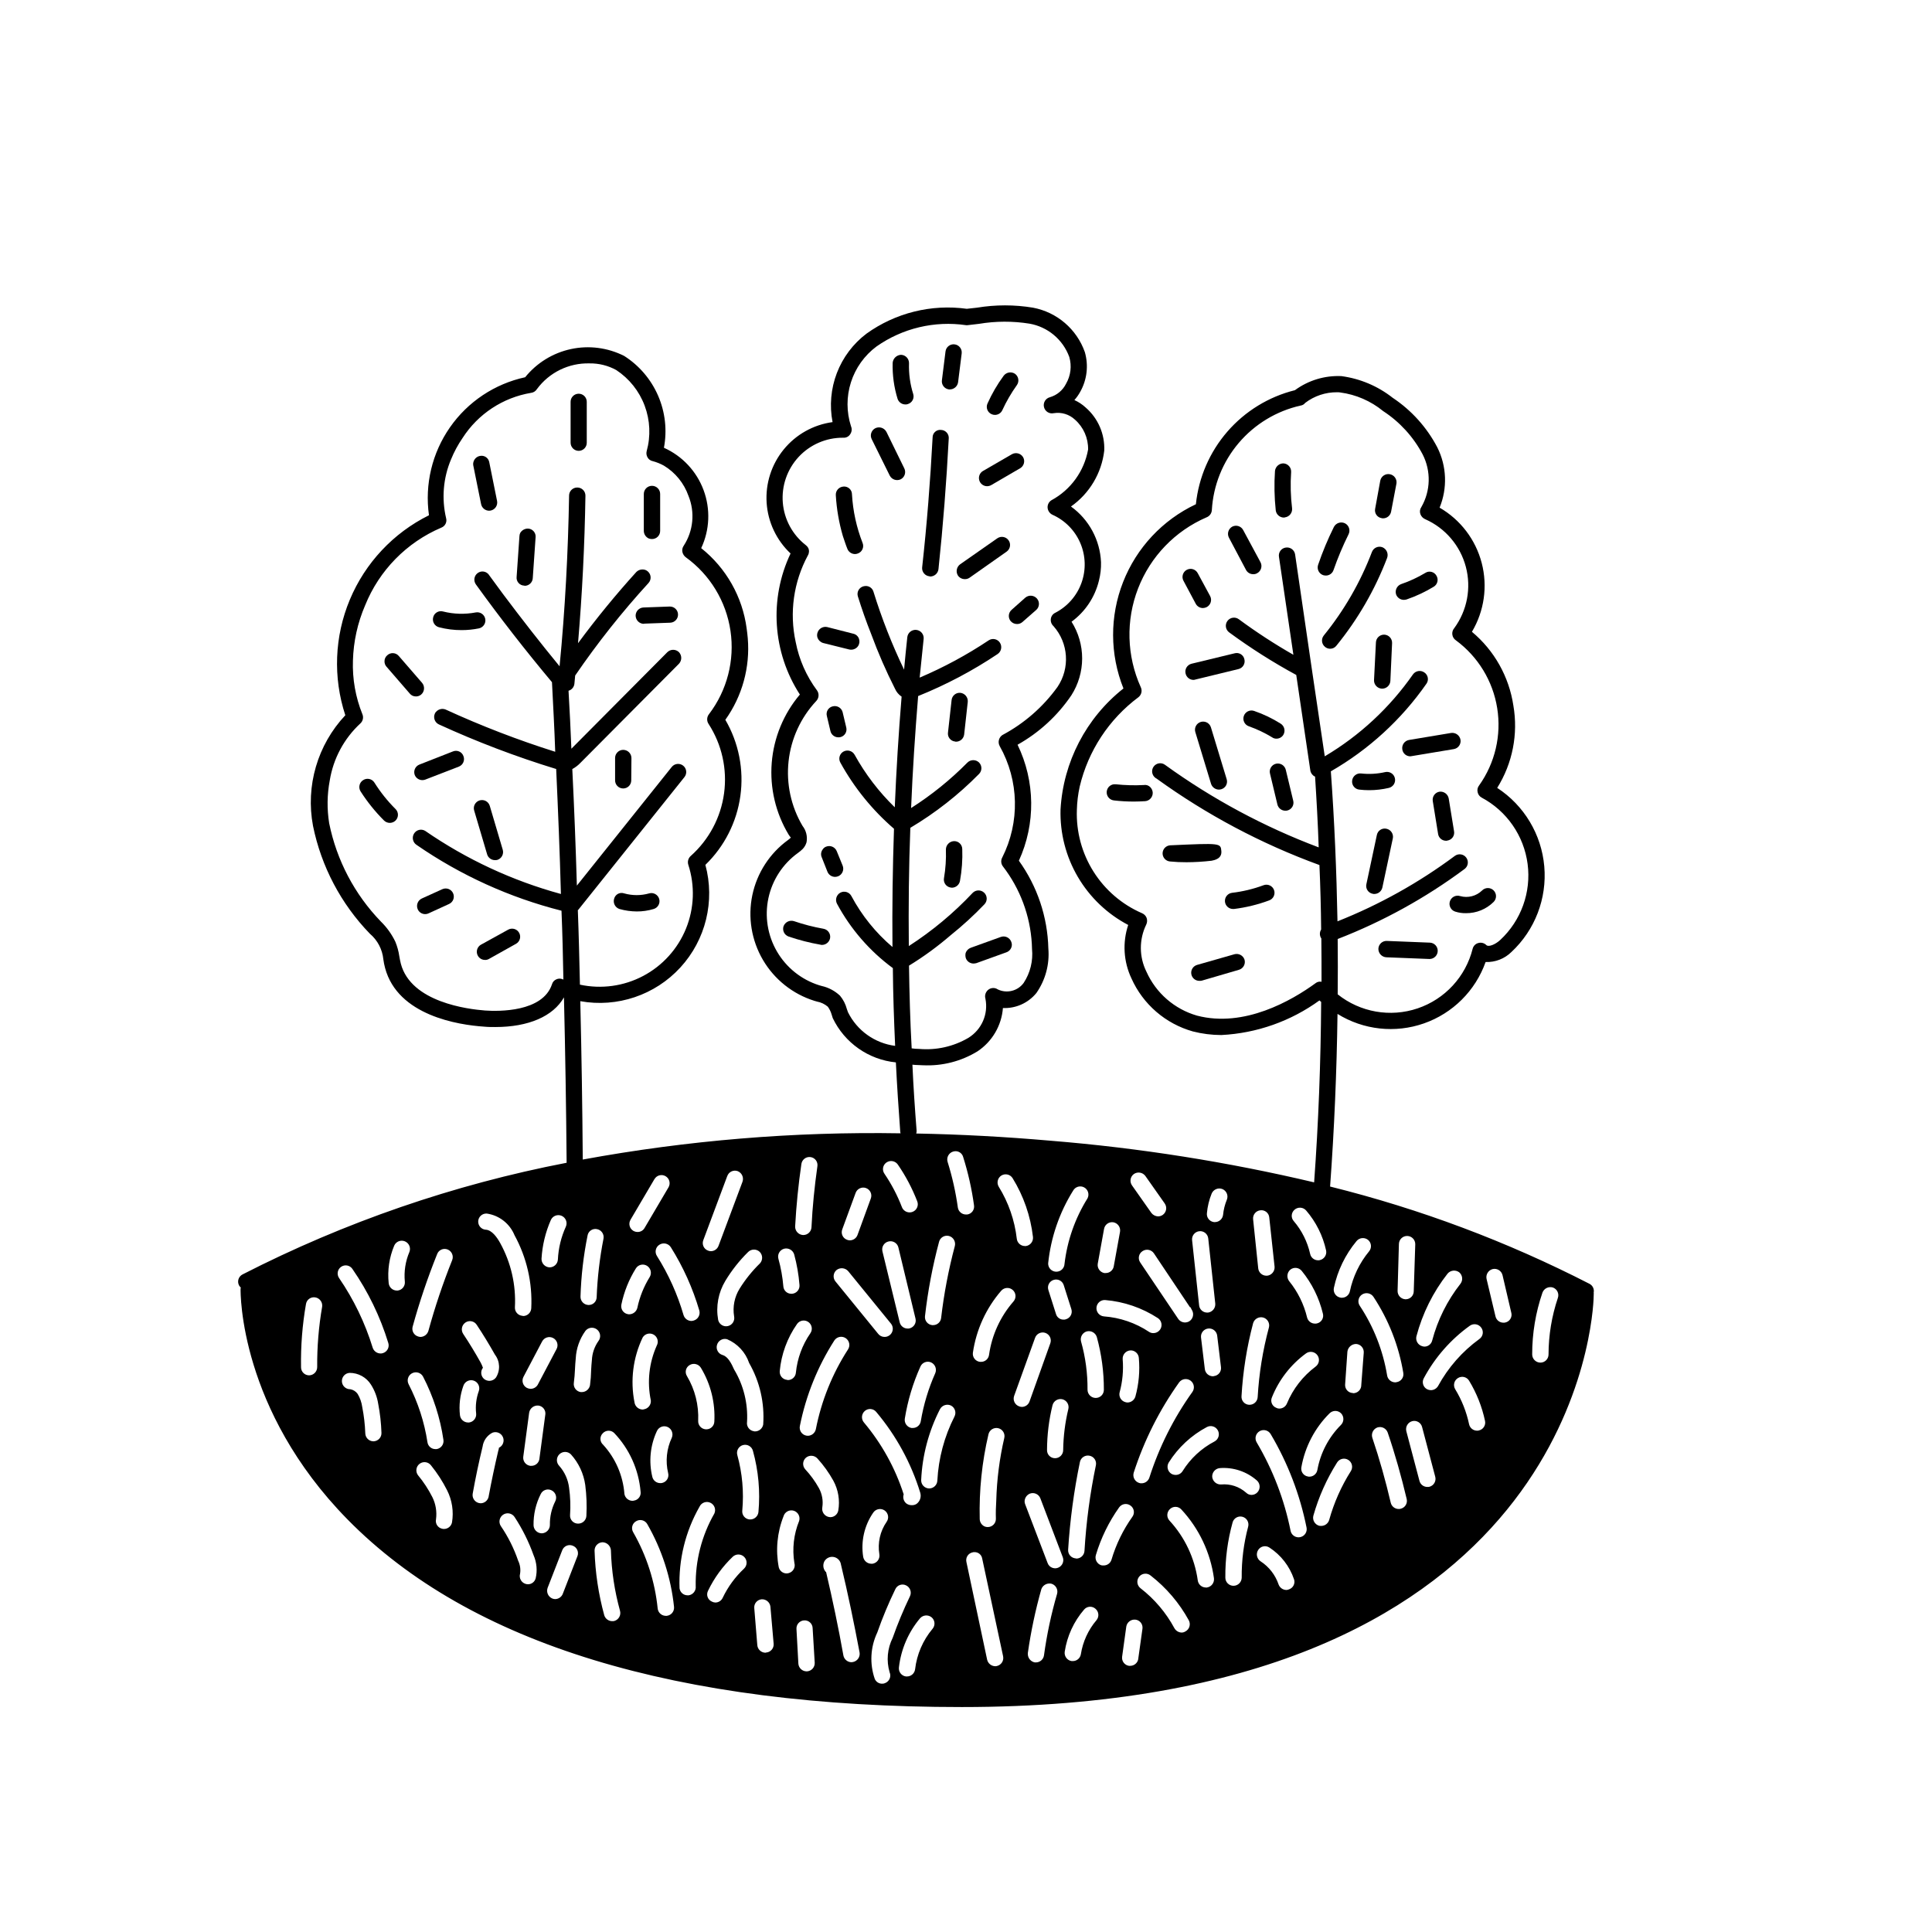 <?xml version="1.0" encoding="UTF-8"?>
<!-- Uploaded to: ICON Repo, www.iconrepo.com, Generator: ICON Repo Mixer Tools -->
<svg fill="#000000" width="800px" height="800px" version="1.1" viewBox="144 144 512 512" xmlns="http://www.w3.org/2000/svg">
 <g>
  <path d="m566.34 486.57c0.199-0.93-0.242-1.879-1.082-2.328-21.852-11.219-44.93-19.875-68.77-25.797 1.109-15.215 1.762-30.465 1.965-45.746 6.867 4.258 15.289 5.18 22.914 2.508 7.625-2.672 13.629-8.648 16.332-16.262 2.559 0.098 5.039-0.867 6.856-2.668 6.227-5.816 9.434-14.172 8.695-22.66-0.738-8.488-5.336-16.168-12.477-20.82 4.066-6.496 5.59-14.266 4.285-21.816-1.145-7.641-5.051-14.598-10.984-19.547 3.269-5.488 4.203-12.059 2.594-18.238-1.609-6.184-5.629-11.465-11.16-14.66 2.113-5.16 1.895-10.984-0.602-15.969-2.777-5.312-6.852-9.836-11.84-13.152-3.938-3.102-8.637-5.086-13.605-5.742-4.402-0.195-8.738 1.121-12.293 3.731-6.949 1.73-13.199 5.559-17.895 10.969-4.695 5.41-7.613 12.133-8.352 19.258-8.82 4.156-15.719 11.527-19.285 20.602-3.57 9.074-3.535 19.168 0.09 28.219-9.895 7.816-15.969 19.5-16.676 32.09-0.168 6.266 1.422 12.453 4.594 17.855 3.172 5.406 7.793 9.816 13.34 12.727-1.547 4.652-1.238 9.723 0.855 14.156 3.07 6.871 9.035 12.02 16.273 14.059 2.469 0.633 5.008 0.953 7.559 0.957 9.371-0.473 18.402-3.66 25.996-9.172 0.152 0.152 0.301 0.25 0.453 0.402-0.102 15.969-0.707 31.941-1.863 47.812-22.949-5.426-46.273-9.113-69.777-11.031-12.141-1.059-24.031-1.695-35.668-1.914h-0.004c0.086-0.246 0.117-0.5 0.102-0.758-0.453-5.793-0.855-11.637-1.109-17.48 0.555 0.051 1.109 0.102 1.664 0.102 0.402 0 0.754 0.051 1.109 0.051v-0.004c5.078 0.254 10.117-1.027 14.457-3.676 3.902-2.586 6.391-6.824 6.754-11.488 3.418 0.145 6.703-1.328 8.867-3.981 2.402-3.438 3.523-7.609 3.172-11.789-0.203-8.367-2.922-16.477-7.809-23.273 4.473-9.785 4.344-21.055-0.352-30.734 5.707-3.199 10.59-7.684 14.258-13.098 1.859-2.91 2.848-6.289 2.859-9.742 0.008-3.453-0.965-6.836-2.809-9.758 3.625-2.656 6.195-6.512 7.254-10.879 0.41-1.598 0.598-3.242 0.555-4.887-0.254-5.883-3.188-11.324-7.961-14.766 4.914-3.457 8.121-8.844 8.816-14.809 0.188-4.367-1.633-8.578-4.938-11.438-0.879-0.809-1.883-1.473-2.973-1.965 0.605-0.676 1.129-1.422 1.562-2.219 1.789-3.188 2.223-6.965 1.211-10.477-2.152-6.106-7.394-10.598-13.758-11.789-4.902-0.809-9.906-0.809-14.809 0l-2.719 0.301h-0.004c-9.387-1.293-18.91 1.07-26.602 6.602-3.531 2.676-6.246 6.289-7.832 10.43-1.586 4.141-1.977 8.645-1.137 12.996-5.078 0.691-9.707 3.281-12.949 7.254-3.242 3.969-4.859 9.023-4.523 14.137 0.34 5.117 2.606 9.914 6.34 13.422-5.715 12.047-4.781 26.195 2.469 37.383-4.316 5.102-6.922 11.426-7.457 18.09-0.531 6.66 1.035 13.32 4.484 19.043 0.203 0.301 0.504 0.754 0.605 0.754-0.234 0.238-0.484 0.457-0.758 0.656-4.859 3.523-8.234 8.727-9.469 14.605-1.23 5.875-0.23 11.996 2.805 17.176 3.035 5.18 7.891 9.043 13.617 10.84l0.707 0.203c1.059 0.191 2.051 0.66 2.871 1.359 0.453 0.625 0.797 1.324 1.008 2.066l0.301 0.957c3.144 6.562 9.484 11.016 16.727 11.738 0.301 6.144 0.707 12.242 1.16 18.391v-0.004c0.004 0.141 0.039 0.281 0.102 0.406-28.242-0.477-56.457 1.855-84.238 6.953-0.102-13.957-0.32-27.945-0.656-41.969 9.789 1.766 19.801-1.605 26.523-8.934 6.727-7.328 9.227-17.59 6.629-27.191 5.055-4.891 8.32-11.34 9.277-18.305 0.961-6.969-0.445-14.059-3.988-20.137 4.481-6.269 6.586-13.93 5.945-21.609-0.102-0.855-0.152-1.762-0.301-2.621-1.113-8.379-5.43-15.996-12.043-21.262 2.266-4.832 2.492-10.367 0.637-15.367-1.855-5.004-5.644-9.051-10.512-11.234 0.875-4.644 0.34-9.441-1.535-13.777-1.879-4.34-5.008-8.016-8.992-10.555-4.359-2.207-9.348-2.852-14.125-1.824-4.777 1.027-9.055 3.664-12.125 7.465-8.082 1.754-15.203 6.496-19.93 13.281-4.731 6.785-6.715 15.105-5.562 23.297-9.453 4.688-16.898 12.629-20.969 22.363-4.074 9.734-4.496 20.613-1.199 30.637-7.375 7.844-10.559 18.742-8.562 29.32 2.191 10.766 7.418 20.676 15.062 28.566 2.031 1.715 3.316 4.156 3.578 6.801 0.102 0.766 0.254 1.523 0.453 2.269 3.375 12.645 19.449 15.113 26.25 15.566 1.008 0.102 2.016 0.102 2.973 0.102 8.766 0 15.316-2.82 18.188-7.859 0.352 14.66 0.586 29.27 0.707 43.832h-0.004c-29.867 5.758-58.77 15.715-85.852 29.574-0.52 0.254-0.914 0.707-1.098 1.258-0.18 0.551-0.129 1.148 0.141 1.664 0.121 0.215 0.281 0.41 0.469 0.574-0.027 0.094-0.047 0.191-0.062 0.285-0.023 1.293-0.246 32.051 28.344 61.164 32.398 32.992 87.168 49.719 162.8 49.719 157.13 0 166.83-96.93 167.41-108 0.055-1.137 0.055-1.676 0.055-1.676 0-0.051-0.023-0.09-0.027-0.141zm-46.977 11.574c1.594-6.043 4.406-11.703 8.262-16.625 0.773-0.906 2.113-1.059 3.074-0.352 0.902 0.754 1.055 2.082 0.352 3.023-3.504 4.457-6.059 9.582-7.508 15.062-0.23 0.953-1.086 1.621-2.066 1.613-0.188-0.008-0.375-0.043-0.555-0.102-1.141-0.309-1.832-1.469-1.559-2.621zm-4.637-24.484c0.027-1.195 1.02-2.144 2.219-2.117 1.195 0.031 2.141 1.023 2.113 2.219l-0.402 12.445c-0.008 1.164-0.949 2.106-2.117 2.113h-0.102 0.004c-1.191-0.062-2.113-1.074-2.066-2.266zm1.16 34.16c0.105 0.57-0.031 1.156-0.375 1.625-0.344 0.465-0.863 0.773-1.441 0.844-0.109 0.043-0.23 0.062-0.352 0.047-1.047-0.02-1.934-0.781-2.113-1.812-1.086-6.606-3.559-12.906-7.258-18.488-0.316-0.473-0.43-1.055-0.316-1.613 0.113-0.559 0.445-1.047 0.922-1.359 1.004-0.66 2.352-0.391 3.023 0.605 4.019 6.09 6.715 12.953 7.91 20.152zm-18.391-22.52v-0.004c0.965-4.555 3.023-8.809 5.996-12.391 0.367-0.453 0.898-0.734 1.473-0.793 0.578-0.055 1.152 0.121 1.602 0.488 0.902 0.766 1.012 2.117 0.25 3.023-2.523 3.066-4.269 6.695-5.086 10.582-0.211 1-1.094 1.715-2.117 1.711-0.152 0.008-0.305-0.008-0.453-0.051-0.562-0.117-1.055-0.453-1.367-0.938-0.312-0.48-0.418-1.07-0.297-1.629zm-4.836-80.762c-6.348 4.633-18.941 11.891-31.438 8.613-5.965-1.715-10.867-5.973-13.402-11.637-1.957-3.93-1.977-8.547-0.051-12.496 0.262-0.551 0.297-1.184 0.102-1.762-0.223-0.578-0.68-1.035-1.258-1.262-5.289-2.301-9.758-6.141-12.832-11.023-3.074-4.879-4.606-10.57-4.398-16.332 0.051-2.086 0.305-4.16 0.754-6.195 2.25-9.477 7.762-17.859 15.57-23.68 0.805-0.637 1.059-1.75 0.602-2.672-3.727-8.27-3.981-17.688-0.703-26.145 3.277-8.457 9.809-15.246 18.137-18.844 0.805-0.305 1.359-1.055 1.41-1.914 0.379-6.551 2.879-12.797 7.125-17.797s10.004-8.48 16.402-9.914c0.484-0.062 0.918-0.316 1.211-0.707 2.426-1.855 5.406-2.848 8.465-2.82 0.27-0.008 0.539 0.008 0.805 0.051 4.18 0.551 8.125 2.262 11.387 4.938 4.41 2.875 8.02 6.828 10.477 11.488 2.254 4.41 2.121 9.66-0.352 13.953-0.383 0.543-0.477 1.238-0.25 1.863 0.223 0.621 0.699 1.113 1.309 1.363 5.301 2.359 9.246 6.992 10.734 12.602 1.488 5.609 0.355 11.586-3.078 16.266-0.406 0.473-0.59 1.098-0.5 1.715 0.086 0.617 0.434 1.168 0.953 1.508 5.863 4.324 9.789 10.773 10.938 17.965 1.152 7.191-0.57 14.543-4.789 20.477-0.402 0.492-0.551 1.145-0.402 1.766 0.113 0.621 0.504 1.156 1.059 1.461 6.668 3.547 11.211 10.102 12.191 17.594 0.98 7.492-1.723 14.996-7.254 20.141-1.359 1.258-3.125 1.914-3.68 1.359-0.555-0.551-1.363-0.762-2.117-0.555-0.742 0.188-1.32 0.77-1.512 1.512-1.852 7.41-7.348 13.367-14.582 15.812s-15.219 1.043-21.188-3.723c0.051-4.887 0.051-9.773 0-14.66 11.984-4.641 23.289-10.875 33.605-18.539 0.465-0.34 0.777-0.848 0.863-1.418 0.09-0.57-0.055-1.152-0.398-1.613-0.34-0.465-0.855-0.773-1.426-0.855-0.57-0.082-1.148 0.066-1.609 0.41-9.559 7.113-20.012 12.938-31.086 17.332-0.25-13.301-0.805-26.551-1.762-39.75 10.055-5.781 18.707-13.711 25.34-23.227 0.328-0.465 0.453-1.043 0.348-1.602-0.105-0.559-0.43-1.055-0.902-1.371-0.973-0.691-2.32-0.465-3.019 0.504-6.152 8.824-14.121 16.23-23.379 21.715l-3.477-23.477-4.383-30.027c-0.082-0.57-0.391-1.082-0.855-1.422-0.465-0.344-1.043-0.484-1.613-0.395-0.562 0.074-1.074 0.375-1.414 0.828-0.34 0.457-0.484 1.027-0.398 1.59l3.828 25.996c-5-2.856-9.824-6-14.457-9.418-0.961-0.711-2.316-0.508-3.023 0.453-0.711 0.961-0.508 2.312 0.453 3.023 5.664 4.16 11.605 7.934 17.785 11.285l3.727 25.293v-0.004c0.102 0.695 0.535 1.297 1.16 1.613 0.051 0 0.051 0.051 0.102 0v0.051c0.402 6.246 0.754 12.496 0.957 18.742-14.48-5.449-28.172-12.805-40.711-21.867-0.461-0.344-1.039-0.492-1.609-0.406-0.566 0.09-1.078 0.398-1.414 0.863-0.34 0.469-0.477 1.051-0.379 1.617 0.094 0.566 0.414 1.074 0.883 1.402 0.102 0.051 0.152 0.102 0.25 0.152h0.004c13.266 9.594 27.797 17.309 43.176 22.922 0.25 5.691 0.402 11.387 0.453 17.078-0.367 0.57-0.441 1.281-0.199 1.918 0.062 0.16 0.148 0.312 0.25 0.449 0.051 3.828 0.051 7.656 0.051 11.488-0.547-0.113-1.117 0.016-1.562 0.355zm-5.594 60.055v-0.004c0.434-0.383 1.004-0.578 1.582-0.539 0.574 0.039 1.113 0.305 1.492 0.742 2.613 3.035 4.43 6.672 5.289 10.582 0.246 1.164-0.496 2.312-1.66 2.566-0.148 0.043-0.301 0.059-0.453 0.051-1.023 0.008-1.91-0.711-2.117-1.711-0.719-3.199-2.203-6.176-4.332-8.668-0.387-0.422-0.582-0.984-0.543-1.555 0.039-0.57 0.309-1.098 0.742-1.469zm-1.109 15.871 0.004-0.004c0.934-0.734 2.281-0.574 3.023 0.352 2.688 3.297 4.598 7.152 5.59 11.289 0.156 0.555 0.078 1.148-0.219 1.645-0.293 0.492-0.781 0.848-1.344 0.973-0.164 0.039-0.332 0.059-0.504 0.051-0.988 0.012-1.863-0.652-2.113-1.613-0.844-3.519-2.461-6.809-4.738-9.621-0.746-0.938-0.613-2.301 0.305-3.074zm6.699 25.695 0.004-0.004c-3.367 2.516-5.996 5.891-7.606 9.773-0.332 0.824-1.129 1.359-2.016 1.359-0.285 0.008-0.562-0.062-0.809-0.199-0.527-0.203-0.953-0.613-1.172-1.137-0.219-0.523-0.215-1.113 0.016-1.637 1.852-4.648 4.981-8.68 9.016-11.637 0.961-0.711 2.312-0.508 3.023 0.453 0.711 0.961 0.508 2.312-0.453 3.023zm-14.66-41.414 0.004-0.004c0.57-0.078 1.148 0.082 1.598 0.445 0.449 0.359 0.727 0.895 0.77 1.469l1.41 13.047v0.004c0.086 1.188-0.781 2.234-1.965 2.367h-0.203 0.004c-1.105 0.004-2.035-0.82-2.168-1.914l-1.359-13.051c-0.125-1.18 0.73-2.238 1.914-2.367zm-1.914 29.926 0.004-0.004c0.332-1.145 1.516-1.816 2.668-1.512 1.156 0.32 1.832 1.516 1.512 2.672-1.621 6.027-2.617 12.207-2.973 18.438-0.074 1.141-1.023 2.023-2.164 2.016h-0.102c-0.57-0.023-1.109-0.277-1.488-0.707-0.379-0.426-0.57-0.988-0.527-1.559 0.371-6.535 1.402-13.02 3.074-19.348zm-10.984-34.359 0.004-0.004c0.465-1.094 1.711-1.629 2.82-1.207 1.113 0.445 1.656 1.707 1.211 2.82-0.531 1.285-0.871 2.644-1.008 4.031-0.133 1.094-1.062 1.914-2.168 1.914h-0.25c-1.168-0.145-1.996-1.203-1.863-2.367 0.16-1.785 0.586-3.531 1.258-5.191zm-20.656 73.961 0.004-0.004c2.762-8.547 6.824-16.621 12.043-23.934 0.703-0.945 2.035-1.152 2.996-0.469 0.961 0.688 1.195 2.016 0.527 2.988-4.977 6.949-8.832 14.633-11.434 22.773-0.305 0.879-1.137 1.469-2.066 1.461-0.223 0.016-0.449-0.02-0.656-0.102-1.133-0.371-1.758-1.578-1.41-2.719zm-1.664-18.59 0.004-0.004c-0.188-0.016-0.371-0.047-0.551-0.102-1.141-0.309-1.816-1.48-1.512-2.621 0.766-2.836 1.039-5.785 0.805-8.715-0.102-1.195 0.773-2.246 1.965-2.367 0.574-0.047 1.145 0.145 1.578 0.523 0.438 0.379 0.703 0.914 0.738 1.488 0.305 3.422 0 6.867-0.906 10.18-0.266 0.949-1.129 1.609-2.117 1.613zm10.934 15.922 0.004-0.008c2.492-3.973 5.984-7.223 10.129-9.422 1.055-0.551 2.359-0.145 2.914 0.91 0.555 1.055 0.152 2.363-0.898 2.918-3.477 1.816-6.398 4.531-8.465 7.859-0.391 0.629-1.074 1.012-1.816 1.008-0.402 0.004-0.805-0.102-1.156-0.301-1-0.637-1.312-1.953-0.707-2.973zm11.992-22.922 0.004-0.008c-0.098 0.039-0.199 0.059-0.305 0.051-1.082-0.02-1.988-0.836-2.113-1.914l-1.008-8.363v-0.004c-0.129-1.176 0.715-2.234 1.891-2.371 1.176-0.141 2.242 0.695 2.391 1.871l1.008 8.363c0.07 0.559-0.086 1.129-0.434 1.574-0.352 0.445-0.867 0.73-1.43 0.793zm-3.879-38.391 0.004-0.008c0.566-0.062 1.137 0.105 1.578 0.465 0.445 0.359 0.73 0.883 0.789 1.449l1.863 17.281c0.09 1.172-0.75 2.211-1.914 2.367h-0.25c-1.094 0-2.008-0.828-2.117-1.914l-1.863-17.281c-0.125-1.18 0.73-2.238 1.914-2.367zm-2.367 20.102 0.453 0.855 0.004-0.008c0.566 1.02 0.234 2.309-0.758 2.922-0.336 0.195-0.719 0.297-1.109 0.305-0.723 0-1.402-0.359-1.812-0.957l-10.078-14.965h0.004c-0.32-0.473-0.438-1.055-0.324-1.613 0.113-0.559 0.449-1.051 0.926-1.359 0.988-0.676 2.34-0.43 3.023 0.555l9.574 14.309zm-14.965-35.266 0.004-0.008c0.98-0.664 2.309-0.445 3.023 0.504l5.141 7.305h-0.004c0.691 0.973 0.465 2.324-0.504 3.023-0.367 0.258-0.805 0.398-1.258 0.402-0.691-0.027-1.34-0.359-1.762-0.906l-5.141-7.305c-0.691-0.977-0.465-2.324 0.504-3.023zm-7.91 14.559 0.004-0.008c0.199-1.164 1.301-1.953 2.469-1.762 1.176 0.219 1.961 1.336 1.762 2.519l-1.664 9.168h0.004c-0.188 1.02-1.078 1.762-2.117 1.762h-0.402c-1.164-0.23-1.926-1.352-1.715-2.516zm0.301 18.844 0.004-0.008c4.977 0.418 9.773 2.062 13.957 4.785 0.801 0.531 1.16 1.523 0.883 2.441-0.281 0.918-1.133 1.547-2.09 1.539-0.414 0.008-0.82-0.117-1.16-0.352-3.562-2.363-7.676-3.769-11.941-4.082-1.184-0.113-2.059-1.156-1.961-2.34 0.098-1.188 1.129-2.074 2.312-1.992zm-2.215 9.824 0.004-0.008c1.25 4.547 1.879 9.238 1.863 13.953 0.004 0.578-0.223 1.133-0.629 1.539s-0.961 0.633-1.535 0.629c-1.195-0.008-2.16-0.973-2.168-2.168 0.039-4.324-0.539-8.633-1.715-12.797-0.305-1.152 0.367-2.336 1.512-2.668 1.152-0.293 2.332 0.375 2.672 1.512zm-4.484 33.102 0.004-0.012c0.117-0.562 0.457-1.055 0.938-1.367 0.484-0.312 1.07-0.418 1.633-0.293 0.555 0.109 1.043 0.441 1.355 0.914s0.422 1.051 0.309 1.605c-1.555 7.473-2.566 15.051-3.023 22.672-0.055 1.156-1.008 2.066-2.168 2.062-0.051 0-0.102 0-0.102-0.051v0.004c-0.574-0.023-1.117-0.277-1.508-0.703-0.387-0.426-0.586-0.992-0.559-1.566 0.492-7.82 1.535-15.602 3.125-23.273zm-4.434-3.172 0.004-0.012c0.004 0.574-0.223 1.129-0.629 1.535-0.406 0.41-0.961 0.637-1.535 0.633-0.574 0-1.121-0.227-1.52-0.637-0.398-0.406-0.613-0.961-0.598-1.531 0.012-4.008 0.5-8 1.461-11.891 0.305-1.145 1.469-1.836 2.621-1.562 0.555 0.141 1.031 0.492 1.324 0.984 0.293 0.492 0.379 1.082 0.234 1.637-0.852 3.551-1.309 7.184-1.359 10.832zm2.621-68.719 0.004-0.012c0.562-1.051 1.863-1.449 2.914-0.895 1.051 0.555 1.461 1.852 0.914 2.91-3.293 5.269-5.375 11.207-6.098 17.379-0.051 1.16-1.004 2.07-2.164 2.066h-0.051c-0.574-0.008-1.125-0.25-1.523-0.664-0.398-0.418-0.609-0.977-0.594-1.551 0.707-6.836 2.965-13.418 6.602-19.246zm-5.141 23.629 0.004-0.012c0.543-0.172 1.129-0.121 1.633 0.145 0.5 0.266 0.875 0.719 1.039 1.266l2.016 6.348c0.172 0.539 0.121 1.129-0.145 1.629-0.266 0.504-0.723 0.879-1.266 1.039-0.207 0.086-0.434 0.121-0.656 0.102-0.941 0.02-1.77-0.602-2.016-1.512l-2.016-6.348c-0.172-0.539-0.121-1.129 0.145-1.629 0.266-0.504 0.723-0.879 1.266-1.039zm-13.855-27.66 0.008-0.012c1.016-0.617 2.34-0.305 2.969 0.707 2.914 4.731 4.754 10.047 5.394 15.566 0.133 1.176-0.691 2.25-1.867 2.418h-0.25c-1.105 0.004-2.035-0.82-2.168-1.914-0.559-4.898-2.191-9.613-4.785-13.805-0.613-1.02-0.301-2.34 0.703-2.973zm-16.523 17.582 0.004-0.012c0.141-0.555 0.492-1.031 0.984-1.324 0.492-0.293 1.082-0.379 1.637-0.238 1.164 0.312 1.859 1.504 1.562 2.672-1.664 6.254-2.879 12.617-3.629 19.043-0.109 1.086-1.023 1.914-2.117 1.914h-0.25c-0.57-0.059-1.094-0.34-1.453-0.785s-0.523-1.012-0.461-1.582c0.754-6.648 2-13.234 3.727-19.699zm-2.117 31.941 0.004-0.012c1.09 0.496 1.582 1.773 1.109 2.871-1.805 4.055-3.09 8.32-3.828 12.699-0.152 1.047-1.059 1.82-2.117 1.812h-0.352c-1.18-0.211-1.969-1.34-1.762-2.519 0.766-4.746 2.156-9.371 4.129-13.754 0.227-0.523 0.652-0.93 1.184-1.141 0.527-0.207 1.117-0.195 1.637 0.031zm-9.621-147.11 0.004-0.008c-4.207-4.09-7.789-8.773-10.629-13.906-0.281-0.512-0.75-0.891-1.309-1.051-0.559-0.16-1.16-0.09-1.664 0.195-0.496 0.277-0.859 0.746-1.012 1.293-0.148 0.547-0.078 1.133 0.203 1.629 3.656 6.641 8.469 12.578 14.207 17.531-0.352 10.43-0.504 20.906-0.402 31.336-4.445-3.773-8.137-8.355-10.883-13.5-0.555-1.059-1.863-1.465-2.922-0.906-1.043 0.566-1.445 1.863-0.906 2.922 3.609 6.719 8.668 12.555 14.812 17.078 0.051 6.902 0.301 13.754 0.605 20.605-5.394-0.699-10.082-4.043-12.496-8.918l-0.301-0.855c-0.34-1.293-0.957-2.5-1.816-3.527-1.352-1.273-3.019-2.164-4.836-2.57l-0.707-0.199h0.004c-4.707-1.492-8.691-4.684-11.172-8.949-2.484-4.269-3.289-9.309-2.258-14.137 1.035-4.828 3.828-9.098 7.836-11.98 0.449-0.316 0.871-0.672 1.262-1.059 0.469-0.496 0.816-1.102 1.004-1.762 0.285-1.531-0.098-3.106-1.055-4.332-3.059-5.168-4.359-11.188-3.703-17.156 0.652-5.969 3.227-11.562 7.328-15.945 0.738-0.77 0.824-1.957 0.203-2.82-2.816-3.789-4.746-8.164-5.644-12.797-1.711-7.797-0.566-15.949 3.227-22.977 0.355-0.594 0.395-1.332 0.098-1.965-0.16-0.293-0.383-0.551-0.652-0.754-3.516-2.734-5.727-6.82-6.09-11.258-0.363-4.441 1.152-8.828 4.176-12.102 3.027-3.269 7.281-5.121 11.738-5.106h0.152c0.734 0.043 1.434-0.324 1.812-0.957 0.418-0.609 0.492-1.387 0.199-2.066-1.227-3.789-1.234-7.867-0.023-11.664 1.211-3.797 3.582-7.117 6.777-9.496 6.898-4.844 15.387-6.863 23.727-5.644h0.402l3.023-0.352c4.438-0.746 8.965-0.762 13.402-0.047 4.832 0.848 8.844 4.207 10.531 8.816 0.699 2.383 0.391 4.953-0.855 7.102-0.863 1.742-2.418 3.039-4.285 3.578-1.145 0.297-1.84 1.457-1.562 2.609 0.273 1.148 1.414 1.871 2.57 1.621 2.047-0.34 4.133 0.297 5.644 1.715 2.262 1.996 3.535 4.891 3.477 7.91-1.023 5.731-4.602 10.684-9.727 13.449-0.668 0.422-1.059 1.176-1.008 1.965 0.062 0.801 0.543 1.512 1.262 1.863 3.332 1.48 5.981 4.164 7.41 7.516 1.434 3.352 1.543 7.121 0.309 10.551-1.234 3.43-3.723 6.262-6.965 7.934-0.637 0.301-1.074 0.91-1.156 1.609-0.098 0.715 0.168 1.434 0.703 1.914 3.988 4.508 4.422 11.137 1.059 16.125-3.828 5.309-8.828 9.672-14.609 12.746-0.953 0.645-1.262 1.91-0.707 2.922 5.144 9.129 5.391 20.223 0.656 29.57-0.395 0.746-0.312 1.652 0.203 2.32 4.555 5.91 7.223 13.055 7.656 20.504 0 0.453 0.051 0.906 0.051 1.359 0.316 3.172-0.469 6.356-2.219 9.02-1.574 2.141-4.453 2.859-6.852 1.711-0.746-0.512-1.742-0.492-2.469 0.051-0.746 0.559-1.07 1.523-0.805 2.418 0.812 4.07-1 8.211-4.535 10.379-3.941 2.305-8.5 3.324-13.047 2.922-0.66 0-1.316-0.051-1.965-0.148-0.402-7.305-0.605-14.609-0.707-21.914v-0.004c3.891-2.383 7.578-5.078 11.035-8.059 3.168-2.535 6.164-5.281 8.969-8.215 0.812-0.863 0.777-2.223-0.074-3.047-0.855-0.828-2.211-0.816-3.051 0.027-5.047 5.371-10.734 10.109-16.93 14.105-0.102-10.48 0-20.91 0.402-31.336 6.648-3.957 12.762-8.75 18.188-14.258 0.414-0.406 0.645-0.961 0.645-1.539 0-0.578-0.23-1.129-0.645-1.535-0.867-0.816-2.231-0.797-3.07 0.051-4.504 4.559-9.508 8.598-14.914 12.039 0.402-9.926 1.059-19.801 1.863-29.676 7.387-2.973 14.445-6.703 21.059-11.133 0.996-0.672 1.266-2.019 0.605-3.023-0.312-0.477-0.801-0.809-1.359-0.922-0.559-0.113-1.141 0-1.613 0.316-5.777 3.852-11.898 7.156-18.289 9.875l1.059-10.277c0.109-1.188-0.754-2.242-1.941-2.367s-2.254 0.73-2.391 1.914c-0.301 2.871-0.605 5.742-0.855 8.613v0.004c-3.211-6.676-5.922-13.582-8.113-20.656-0.266-0.914-1.113-1.535-2.062-1.512-0.223 0.008-0.441 0.043-0.656 0.102-0.543 0.16-1 0.535-1.266 1.039-0.266 0.5-0.316 1.09-0.145 1.629 1.059 3.375 2.215 6.699 3.527 9.977 1.816 4.938 3.918 9.766 6.297 14.461 0.371 0.859 0.984 1.594 1.762 2.113-0.805 9.773-1.41 19.547-1.812 29.324zm-2.168 94.109 0.004-0.008c0.98-0.652 2.297-0.406 2.973 0.555 2.086 3.031 3.812 6.293 5.141 9.723 0.219 0.535 0.215 1.133-0.016 1.664-0.227 0.531-0.656 0.949-1.195 1.156-0.254 0.105-0.527 0.156-0.805 0.152-0.887 0-1.684-0.539-2.016-1.359-1.199-3.125-2.754-6.098-4.633-8.867-0.34-0.469-0.473-1.059-0.371-1.629 0.105-0.57 0.438-1.074 0.922-1.395zm0.504 20.957 0.004-0.008c0.555-0.141 1.145-0.055 1.637 0.238 0.492 0.293 0.848 0.77 0.984 1.324l4.535 18.844c0.141 0.555 0.059 1.141-0.234 1.633s-0.773 0.848-1.328 0.984c-0.164 0.043-0.336 0.059-0.504 0.051-1.008 0.012-1.887-0.68-2.117-1.66l-4.586-18.844h0.004c-0.129-0.555-0.031-1.137 0.273-1.617 0.301-0.484 0.781-0.824 1.336-0.953zm-12.242-3.223 3.527-9.621 0.004-0.008c0.188-0.543 0.586-0.988 1.105-1.234 0.516-0.246 1.113-0.277 1.652-0.082 0.539 0.195 0.977 0.602 1.215 1.121 0.242 0.523 0.262 1.117 0.059 1.656l-3.527 9.672c-0.312 0.84-1.117 1.402-2.016 1.41-0.258 0-0.516-0.055-0.754-0.152-0.539-0.191-0.98-0.598-1.215-1.117-0.238-0.523-0.254-1.117-0.047-1.652zm-1.512 10.781 0.004-0.008c0.945-0.723 2.289-0.59 3.074 0.301l11.336 13.906c0.531 0.652 0.637 1.555 0.27 2.309-0.367 0.758-1.141 1.23-1.98 1.219-0.648 0-1.262-0.297-1.664-0.805l-11.336-13.906c-0.746-0.918-0.613-2.269 0.301-3.023zm-9.723 41.312 0.004-0.008c1.609-8.043 4.699-15.711 9.121-22.621 0.312-0.484 0.805-0.824 1.367-0.945s1.152-0.012 1.637 0.305c0.48 0.316 0.82 0.809 0.938 1.375 0.117 0.566 0.004 1.152-0.316 1.633-4.152 6.434-7.043 13.598-8.512 21.109-0.207 1.012-1.086 1.746-2.117 1.766-0.152 0-0.301-0.051-0.453-0.051-0.562-0.117-1.055-0.457-1.367-0.938-0.312-0.484-0.422-1.07-0.297-1.633zm-1.059-14.105 0.004-0.008c-0.09 1.105-1.008 1.957-2.113 1.965-0.102 0-0.152-0.051-0.203-0.051-0.57-0.047-1.094-0.316-1.465-0.75-0.367-0.438-0.547-1-0.5-1.57 0.418-4.492 1.996-8.797 4.586-12.492 0.68-0.973 2.023-1.211 2.996-0.531 0.973 0.684 1.211 2.027 0.527 3-2.137 3.094-3.453 6.684-3.828 10.43zm1.461-55.316 0.004-0.012c0.176-1.164 1.254-1.973 2.418-1.812 0.574 0.078 1.09 0.383 1.434 0.848 0.34 0.465 0.48 1.051 0.383 1.621-0.754 5.34-1.309 10.73-1.562 16.121-0.051 1.156-1.008 2.07-2.168 2.066h-0.102c-1.184-0.082-2.094-1.082-2.062-2.266 0.301-5.543 0.855-11.086 1.66-16.578zm-4.586 22.469 0.008-0.008c1.148-0.293 2.328 0.371 2.668 1.508 0.719 2.656 1.191 5.371 1.41 8.113 0.098 1.184-0.781 2.219-1.965 2.316h-0.203 0.004c-1.117 0.012-2.043-0.852-2.117-1.965-0.207-2.469-0.645-4.914-1.309-7.305-0.32-1.152 0.355-2.348 1.512-2.668zm-13.199 32.094c-0.754-1.715-1.715-3.578-3.125-3.93l0.008-0.012c-0.551-0.156-1.012-0.527-1.285-1.031-0.277-0.5-0.34-1.09-0.176-1.637 0.32-1.156 1.516-1.832 2.668-1.512 2.758 1.168 4.887 3.461 5.844 6.297 2.832 4.953 4.133 10.633 3.731 16.324-0.191 1.047-1.102 1.809-2.168 1.812-0.117 0.004-0.238-0.012-0.352-0.051-1.164-0.199-1.953-1.301-1.762-2.469 0.273-4.836-0.902-9.641-3.379-13.805zm6.699-31.285 0.008-0.012c0.859 0.828 0.902 2.191 0.102 3.074-2.062 2.008-3.871 4.258-5.391 6.699-1.363 2.195-1.883 4.809-1.461 7.356 0.242 1.168-0.5 2.312-1.664 2.57-0.152 0-0.301 0.051-0.453 0.051-1.023 0-1.906-0.715-2.117-1.715-0.633-3.559 0.047-7.231 1.914-10.328 1.676-2.773 3.688-5.332 5.996-7.606 0.828-0.859 2.191-0.906 3.074-0.102zm-14.914-3.074 6.348-16.98 0.008-0.008c0.191-0.547 0.59-0.992 1.113-1.238 0.52-0.246 1.117-0.273 1.66-0.074 1.109 0.449 1.668 1.695 1.258 2.824l-6.348 16.977c-0.316 0.844-1.117 1.402-2.016 1.41-0.258 0-0.516-0.051-0.754-0.152-0.539-0.191-0.98-0.598-1.215-1.117-0.238-0.523-0.254-1.117-0.047-1.652zm2.922 48.113 0.008-0.012c-0.051 1.133-0.984 2.019-2.113 2.016h-0.152c-1.184-0.07-2.086-1.086-2.016-2.266 0.188-4.152-0.848-8.27-2.973-11.84-0.305-0.48-0.402-1.062-0.27-1.613 0.133-0.551 0.484-1.023 0.977-1.309 1.016-0.613 2.336-0.301 2.973 0.703 2.606 4.301 3.852 9.289 3.574 14.309zm-3.981-29.473 0.008-0.012c0.32 1.156-0.355 2.352-1.512 2.672-0.195 0.059-0.398 0.09-0.602 0.102-0.957-0.016-1.793-0.648-2.066-1.562-1.609-5.527-3.984-10.801-7.055-15.668-0.312-0.48-0.418-1.066-0.293-1.625 0.121-0.559 0.465-1.047 0.949-1.348 1.016-0.652 2.367-0.359 3.023 0.652 3.277 5.219 5.82 10.863 7.555 16.777zm-8.262 43.074 0.008-0.008c0.148 0.555 0.066 1.145-0.227 1.637-0.293 0.496-0.777 0.848-1.336 0.98-0.164 0.039-0.332 0.059-0.504 0.051-0.988 0.012-1.863-0.652-2.113-1.613-0.996-4.082-0.57-8.383 1.207-12.191 0.238-0.523 0.676-0.93 1.215-1.129 0.539-0.199 1.137-0.172 1.656 0.07 1.074 0.516 1.543 1.785 1.059 2.871-1.367 2.91-1.703 6.195-0.957 9.324zm-4.586-19.246 0.008-0.008c0.109 1.176-0.738 2.223-1.914 2.367-0.074 0.039-0.164 0.059-0.25 0.051-1.098-0.016-2.019-0.828-2.168-1.914-1.148-5.812-0.387-11.836 2.168-17.184 0.609-1.008 1.91-1.34 2.93-0.75 1.02 0.594 1.371 1.891 0.797 2.918-2.035 4.551-2.582 9.629-1.562 14.512zm-5.391-47.863 6.348-10.781 0.012-0.008c0.598-1.031 1.914-1.379 2.945-0.781s1.379 1.918 0.781 2.949l-6.348 10.781c-0.379 0.668-1.098 1.074-1.863 1.055-0.391-0.004-0.773-0.109-1.109-0.301-1.012-0.598-1.352-1.906-0.758-2.922zm-2.418 22.469 0.008-0.008c0.703-3.391 2-6.633 3.832-9.57 0.297-0.492 0.777-0.844 1.336-0.977 0.559-0.133 1.148-0.035 1.637 0.27 1.004 0.637 1.316 1.957 0.703 2.973-1.555 2.512-2.664 5.273-3.273 8.164-0.238 0.98-1.105 1.684-2.117 1.711-0.152 0.008-0.305-0.008-0.453-0.051-0.555-0.109-1.043-0.438-1.355-0.91-0.312-0.477-0.422-1.055-0.309-1.609zm-8.969-18.289 0.012-0.004c0.09-0.57 0.414-1.074 0.891-1.398s1.062-0.438 1.625-0.316c1.168 0.227 1.934 1.352 1.715 2.519-1.008 5.117-1.613 10.305-1.812 15.516-0.008 0.555-0.234 1.086-0.629 1.473-0.398 0.391-0.934 0.602-1.488 0.594h-0.102c-1.176-0.059-2.09-1.039-2.066-2.215 0.164-5.434 0.789-10.844 1.867-16.172zm-7.406-150.89c-5.09-6.195-10.078-12.594-14.914-19.043-1.258-1.715-2.519-3.426-3.777-5.141l0.012-0.004c-0.328-0.477-0.836-0.801-1.406-0.898-0.57-0.094-1.152 0.047-1.617 0.395-0.957 0.711-1.16 2.062-0.453 3.023 6.398 8.867 13.148 17.531 20.152 25.895v0.051c0.301 6.098 0.656 12.242 0.855 18.391v-0.004c-9.895-3.121-19.586-6.856-29.02-11.184-0.871-0.363-1.879-0.145-2.519 0.555-0.156 0.137-0.277 0.309-0.352 0.504-0.492 1.086-0.023 2.363 1.059 2.871 10.055 4.609 20.406 8.547 30.984 11.789h0.102c0.504 11.031 0.957 22.066 1.258 33.152-12.848-3.508-25.012-9.164-35.973-16.727-0.492-0.301-1.086-0.387-1.645-0.246-0.559 0.145-1.035 0.504-1.328 1-0.605 1.02-0.293 2.336 0.707 2.973 11.656 8.051 24.656 13.953 38.391 17.434 0.25 6.098 0.402 12.191 0.504 18.238-0.051 0-0.102-0.051-0.152-0.051-0.543-0.254-1.168-0.254-1.715 0-0.566 0.234-0.992 0.719-1.156 1.309-2.469 7.406-14.156 7.203-17.734 6.953-4.535-0.352-19.598-2.168-22.32-12.395-0.152-0.656-0.301-1.309-0.402-1.965-0.191-1.332-0.547-2.633-1.059-3.879-0.957-1.988-2.25-3.797-3.828-5.34-6.965-7.195-11.719-16.234-13.703-26.047-0.605-3.758-0.555-7.594 0.152-11.336 0.938-5.801 3.793-11.125 8.109-15.113 0.672-0.613 0.895-1.578 0.555-2.418-1.832-4.523-2.688-9.383-2.519-14.258 0.141-5.031 1.234-9.988 3.227-14.613 3.734-9.273 11-16.688 20.199-20.605 1.012-0.383 1.559-1.48 1.262-2.519-1.223-5.195-0.766-10.648 1.309-15.566 0.816-2.004 1.848-3.914 3.074-5.695 4.094-6.356 10.68-10.691 18.137-11.938 0.648-0.078 1.223-0.449 1.562-1.008 3.246-4.402 8.438-6.941 13.906-6.801 2.481-0.039 4.926 0.566 7.102 1.762 3.449 2.273 6.086 5.578 7.531 9.445 1.449 3.863 1.637 8.09 0.531 12.066-0.145 0.566-0.055 1.168 0.25 1.664 0.277 0.496 0.754 0.844 1.312 0.957 1.051 0.277 2.066 0.684 3.019 1.211 3.031 1.836 5.328 4.668 6.5 8.008 1.766 4.344 1.293 9.273-1.258 13.203-0.344 0.48-0.473 1.082-0.352 1.66 0.121 0.566 0.441 1.066 0.906 1.41 6.41 4.633 10.68 11.66 11.836 19.488 1.156 7.824-0.895 15.785-5.691 22.078-0.609 0.754-0.648 1.82-0.102 2.617 3.512 5.438 4.961 11.949 4.094 18.359-0.867 6.41-4 12.301-8.828 16.605-0.66 0.574-0.914 1.484-0.656 2.32 1.801 5.531 1.586 11.523-0.598 16.918-2.188 5.391-6.203 9.84-11.348 12.559-5.144 2.723-11.082 3.539-16.77 2.312v-0.051c-0.152-6.551-0.301-13.148-0.555-19.699 0.105-0.055 0.195-0.145 0.25-0.25l28.012-35.016c0.738-0.934 0.582-2.285-0.352-3.023-0.934-0.738-2.285-0.578-3.023 0.352l-25.141 31.438c-0.301-10.328-0.707-20.621-1.211-30.883h0.004c0.805-0.438 1.535-0.996 2.164-1.66l26.098-26.25c0.809-0.867 0.809-2.207 0-3.074-0.855-0.832-2.215-0.832-3.07 0l-25.441 25.594c-0.203-5.141-0.453-10.277-0.754-15.367h-0.004c0.855-0.238 1.473-0.98 1.562-1.863 0.051-0.707 0.152-1.461 0.203-2.168l-0.004 0.004c5.898-8.625 12.398-16.824 19.449-24.535 0.789-0.879 0.719-2.231-0.152-3.023-0.395-0.371-0.918-0.57-1.461-0.555-0.602-0.004-1.184 0.23-1.613 0.656-5.469 6.031-10.629 12.34-15.465 18.891 1.109-13 1.762-26.098 1.965-39.094 0.008-0.57-0.211-1.117-0.609-1.523-0.398-0.406-0.938-0.637-1.508-0.645h-0.051c-0.566-0.008-1.113 0.211-1.52 0.609-0.406 0.395-0.641 0.938-0.645 1.508-0.254 15.012-1.059 30.227-2.519 45.242zm-2.316 146.76 0.008-0.004c0.488-1.098 1.773-1.594 2.875-1.109 1.098 0.488 1.594 1.773 1.105 2.871-1.25 2.746-1.969 5.703-2.113 8.719-0.07 1.148-1.016 2.051-2.168 2.062h-0.102c-1.199-0.086-2.117-1.113-2.066-2.316 0.211-3.527 1.047-6.992 2.469-10.227zm-3.426 43.578 0.008-0.004c-0.379 0.707-1.113 1.148-1.914 1.16-0.348-0.012-0.691-0.098-1.008-0.25-1.055-0.559-1.461-1.867-0.906-2.926l4.938-9.371c0.266-0.512 0.723-0.895 1.273-1.07 0.551-0.172 1.145-0.117 1.656 0.152 0.512 0.266 0.891 0.727 1.062 1.281 0.168 0.551 0.109 1.145-0.164 1.652zm1.965 8.012-1.562 11.688 0.008-0.004c-0.137 1.086-1.07 1.891-2.164 1.863h-0.254c-0.566-0.07-1.082-0.367-1.434-0.82-0.352-0.453-0.504-1.027-0.43-1.598l1.562-11.688c0.207-1.172 1.285-1.984 2.469-1.863 0.562 0.074 1.074 0.371 1.414 0.828 0.34 0.453 0.484 1.027 0.398 1.59zm-15.516-53.305 0.008-0.004c3.297 0.477 6.094 2.66 7.356 5.746 3.234 5.914 4.769 12.609 4.434 19.344-0.055 1.16-1.008 2.07-2.168 2.066-0.051 0-0.051 0-0.102-0.051-0.574-0.02-1.117-0.273-1.504-0.699-0.391-0.426-0.59-0.992-0.559-1.566 0.316-5.91-1.027-11.793-3.879-16.98-0.855-1.562-2.215-3.477-3.828-3.578l-0.004 0.004c-1.18-0.07-2.082-1.086-2.016-2.269 0.07-1.184 1.086-2.082 2.269-2.016zm-5.644 28.867h0.008c0.473-0.32 1.055-0.434 1.613-0.32 0.559 0.113 1.047 0.445 1.359 0.926 1.715 2.57 3.324 5.238 4.836 7.91 1.359 1.773 1.461 4.211 0.254 6.094-0.41 0.531-1.043 0.848-1.715 0.855-0.488-0.004-0.965-0.16-1.359-0.453-0.93-0.738-1.086-2.09-0.352-3.023-0.051 0-0.102-0.402-0.605-1.359-1.461-2.621-3.023-5.188-4.637-7.609l0.004 0.004c-0.668-1.004-0.398-2.356 0.602-3.023zm-39.297 11.789h0.008c0.02 1.191-0.922 2.18-2.113 2.215h-0.051c-0.57-0.004-1.113-0.238-1.508-0.645-0.398-0.406-0.617-0.953-0.609-1.52-0.094-5.606 0.344-11.207 1.309-16.727 0.09-0.566 0.398-1.07 0.863-1.402 0.465-0.332 1.043-0.461 1.605-0.363 1.176 0.195 1.98 1.293 1.816 2.469-0.914 5.273-1.352 10.621-1.312 15.973zm14.965 19.699h-0.102 0.008c-1.156-0.027-2.09-0.957-2.117-2.117-0.086-2.336-0.355-4.66-0.805-6.953-0.168-1.227-0.578-2.41-1.211-3.477-0.461-0.664-1.168-1.117-1.965-1.258h-0.051 0.004c-1.18 0-2.144-0.941-2.172-2.117-0.027-1.18 0.891-2.164 2.07-2.215 2.293 0 4.426 1.18 5.641 3.121 0.98 1.547 1.633 3.281 1.914 5.09 0.488 2.527 0.773 5.086 0.859 7.656 0.031 0.578-0.172 1.141-0.559 1.566-0.391 0.426-0.934 0.68-1.508 0.703zm2.469-23.375 0.008-0.004c-0.211 0.078-0.434 0.113-0.656 0.102-0.941-0.012-1.77-0.621-2.066-1.512-2.019-6.578-5.027-12.812-8.918-18.488-0.664-0.973-0.418-2.305 0.555-2.973 0.977-0.668 2.305-0.422 2.973 0.555 4.168 6.019 7.383 12.645 9.523 19.648 0.168 0.539 0.113 1.125-0.152 1.625s-0.719 0.879-1.258 1.043zm3.879-16.574h-0.203l0.008-0.004c-1.117 0-2.055-0.852-2.164-1.965-0.355-3.379 0.148-6.793 1.461-9.926 0.469-1.094 1.73-1.609 2.832-1.152 1.102 0.453 1.637 1.707 1.199 2.816-1.055 2.477-1.469 5.18-1.211 7.859 0.062 0.566-0.105 1.137-0.465 1.582-0.359 0.445-0.879 0.727-1.449 0.785zm3.828 21.918 0.008-0.004c1.059-0.559 2.367-0.152 2.922 0.906 2.711 5.238 4.531 10.891 5.391 16.727 0.09 0.566-0.051 1.148-0.391 1.609-0.34 0.465-0.852 0.773-1.422 0.859h-0.301c-1.062 0.008-1.965-0.766-2.117-1.816-0.82-5.359-2.504-10.547-4.988-15.363-0.555-1.059-0.152-2.367 0.906-2.926zm10.578 39.551 0.012-0.008c-0.211 1-1.094 1.715-2.117 1.715-0.152 0.008-0.305-0.012-0.453-0.051-0.559-0.105-1.051-0.434-1.367-0.91-0.312-0.473-0.418-1.055-0.297-1.609 0.266-2-0.066-4.035-0.957-5.844-1.055-2.086-2.34-4.047-3.828-5.844-0.711-0.961-0.508-2.316 0.453-3.023 0.961-0.711 2.312-0.508 3.023 0.453 1.641 2.023 3.059 4.223 4.231 6.551 1.34 2.641 1.801 5.641 1.312 8.562zm0.051-69.527 0.012-0.008c-2.453 6.125-4.559 12.383-6.301 18.742-0.277 0.941-1.133 1.594-2.113 1.613-0.188-0.012-0.375-0.047-0.555-0.102-1.141-0.305-1.816-1.477-1.512-2.617 1.801-6.535 3.973-12.961 6.5-19.246 0.199-0.531 0.609-0.961 1.129-1.188 0.523-0.227 1.113-0.234 1.641-0.023 1.113 0.445 1.652 1.707 1.211 2.82zm4.231 43.023 0.012-0.004c-1.102 0.004-2.035-0.82-2.168-1.914-0.305-2.641 0.004-5.312 0.906-7.809 0.184-0.551 0.578-1.004 1.094-1.262 0.52-0.254 1.117-0.293 1.664-0.105 0.547 0.191 0.996 0.59 1.242 1.113 0.25 0.52 0.281 1.121 0.082 1.664-0.68 1.883-0.922 3.902-0.703 5.894 0.148 1.184-0.684 2.262-1.867 2.418zm8.012 7.406c-0.957 4.082-1.812 8.113-2.57 12.191l0.012-0.004c-0.184 1.031-1.07 1.793-2.117 1.812-0.102 0-0.25-0.051-0.402-0.051v0.004c-1.164-0.234-1.926-1.355-1.715-2.519 0.754-4.18 1.613-8.312 2.621-12.445 0.207-1.57 1.168-2.941 2.57-3.68 1.09-0.441 2.332 0.062 2.809 1.137 0.477 1.074 0.012 2.336-1.047 2.844-0.023 0.242-0.074 0.477-0.148 0.707zm9.875 33.906 0.012-0.004c-0.25 0.934-1.102 1.578-2.066 1.562-0.207-0.008-0.41-0.043-0.605-0.102-1.129-0.348-1.777-1.531-1.461-2.672 0.195-1.18 0.02-2.394-0.504-3.473-1.109-3.25-2.648-6.336-4.586-9.172-0.32-0.48-0.438-1.07-0.324-1.637 0.113-0.566 0.449-1.062 0.93-1.387 1-0.668 2.356-0.395 3.023 0.605 2.078 3.164 3.769 6.562 5.039 10.125 0.844 1.938 1.039 4.094 0.555 6.148zm1.613-11.941 0.008-0.004c-1.168-0.02-2.117-0.949-2.164-2.113-0.051-2.887 0.605-5.742 1.914-8.312 0.246-0.516 0.691-0.906 1.23-1.086 0.543-0.184 1.133-0.137 1.641 0.125 0.52 0.254 0.918 0.711 1.098 1.262 0.18 0.551 0.129 1.148-0.141 1.664-0.969 1.934-1.453 4.078-1.41 6.246 0 1.184-0.934 2.16-2.117 2.215zm9.473 6.047-3.879 9.977 0.008-0.004c-0.328 0.832-1.121 1.387-2.016 1.41-0.258-0.004-0.516-0.055-0.758-0.152-1.102-0.453-1.656-1.695-1.258-2.82l3.879-9.977c0.203-0.531 0.609-0.957 1.133-1.188 0.52-0.227 1.109-0.234 1.637-0.02 0.539 0.195 0.973 0.602 1.211 1.121 0.234 0.52 0.254 1.113 0.051 1.648zm2.367-10.68 0.008-0.004c-0.051 1.156-1.008 2.066-2.168 2.062h-0.051 0.004c-0.582 0-1.133-0.234-1.535-0.652-0.398-0.422-0.609-0.984-0.582-1.562 0.168-2.438 0.082-4.887-0.254-7.305-0.262-2.152-1.176-4.176-2.617-5.793-0.402-0.418-0.621-0.973-0.613-1.551 0.012-0.574 0.25-1.125 0.664-1.523 0.863-0.836 2.238-0.812 3.07 0.051 2.043 2.266 3.359 5.09 3.781 8.109 0.348 2.707 0.449 5.438 0.301 8.164zm1.258-38.641 0.012-0.008c-0.027 1.348-0.125 2.695-0.305 4.031-0.191 1.047-1.102 1.812-2.164 1.816h-0.305c-0.57-0.086-1.082-0.395-1.422-0.859-0.34-0.461-0.48-1.043-0.391-1.609 0.152-1.211 0.254-2.367 0.301-3.578 0.051-0.957 0.102-1.914 0.203-2.871 0.133-2.633 1.027-5.168 2.57-7.309 0.75-0.945 2.125-1.102 3.07-0.352s1.105 2.129 0.355 3.074c-1.031 1.469-1.625 3.195-1.715 4.988-0.102 0.906-0.148 1.812-0.199 2.668zm6.144 66.504 0.012-0.008c-0.18 0.043-0.367 0.059-0.555 0.051-0.973 0.004-1.832-0.633-2.117-1.562-1.531-5.586-2.394-11.336-2.566-17.129-0.02-1.191 0.922-2.18 2.113-2.219 1.172 0.035 2.129 0.949 2.219 2.117 0.152 5.438 0.965 10.832 2.418 16.074 0.305 1.152-0.367 2.336-1.512 2.668zm2.672-33.656 0.012-0.004c-0.367-4.859-2.352-9.457-5.644-13.051-0.434-0.375-0.691-0.914-0.711-1.488-0.02-0.574 0.203-1.129 0.609-1.535 0.383-0.422 0.922-0.672 1.492-0.691 0.57-0.02 1.121 0.195 1.531 0.59 4.031 4.227 6.5 9.703 7.004 15.52 0.094 0.562-0.043 1.141-0.387 1.598s-0.859 0.754-1.426 0.82c-0.113 0.047-0.234 0.062-0.355 0.051-1.047-0.023-1.934-0.781-2.113-1.816zm11.184 32.293h-0.203l0.012-0.004c-1.102 0.004-2.031-0.82-2.164-1.914-0.719-7.133-2.934-14.035-6.5-20.254-0.293-0.492-0.371-1.082-0.219-1.633 0.148-0.551 0.52-1.016 1.023-1.289 0.488-0.289 1.07-0.371 1.617-0.23 0.551 0.141 1.02 0.496 1.305 0.984 3.875 6.75 6.293 14.23 7.106 21.969 0.055 0.574-0.117 1.148-0.488 1.594-0.367 0.445-0.902 0.723-1.477 0.773zm5.844-5.441h-0.301l0.012-0.004c-1.078 0.004-1.988-0.797-2.117-1.863-0.289-7.559 1.543-15.043 5.289-21.613 0.5-1.086 1.785-1.559 2.871-1.059 1.086 0.5 1.559 1.785 1.059 2.871-3.352 5.852-5.055 12.504-4.938 19.246 0.137 1.176-0.691 2.246-1.863 2.418zm14.66-7.055 0.012-0.004c-2.344 2.199-4.258 4.812-5.641 7.711-0.348 0.77-1.121 1.266-1.965 1.258-0.32-0.012-0.629-0.098-0.91-0.25-0.527-0.23-0.938-0.672-1.129-1.219-0.191-0.543-0.145-1.145 0.121-1.656 1.625-3.375 3.844-6.43 6.551-9.016 0.879-0.82 2.254-0.777 3.074 0.102 0.82 0.875 0.777 2.25-0.102 3.07zm1.461-13.051h0.012c-0.57-0.055-1.098-0.332-1.457-0.781-0.359-0.445-0.527-1.02-0.457-1.586 0.449-4.926 0.004-9.895-1.309-14.664-0.164-0.551-0.102-1.141 0.176-1.645 0.281-0.504 0.746-0.875 1.301-1.031 0.555-0.152 1.145-0.082 1.645 0.203 0.5 0.285 0.863 0.762 1.008 1.316 1.465 5.273 1.961 10.77 1.461 16.223-0.109 1.113-1.047 1.961-2.164 1.965zm4.434 35.266c-0.051 0-0.152 0.051-0.203 0.051h0.012c-1.133-0.008-2.074-0.883-2.164-2.016l-0.805-9.824c-0.051-0.566 0.129-1.133 0.5-1.566 0.367-0.434 0.895-0.707 1.461-0.75 1.172-0.066 2.191 0.797 2.32 1.965l0.855 9.824c0.098 1.18-0.781 2.219-1.965 2.316zm5.996-21.059h0.012c-0.195 0.059-0.398 0.094-0.605 0.102-0.973-0.008-1.82-0.668-2.066-1.613-0.875-4.547-0.438-9.246 1.262-13.551 0.16-0.555 0.539-1.02 1.047-1.293 0.508-0.273 1.102-0.332 1.652-0.164s1.012 0.551 1.281 1.059c0.27 0.512 0.324 1.105 0.148 1.656-1.434 3.527-1.867 7.379-1.258 11.133 0.164 0.551 0.102 1.141-0.176 1.641-0.273 0.5-0.734 0.871-1.285 1.031zm4.836 26.047h-0.152 0.012c-1.133-0.008-2.074-0.883-2.164-2.016l-0.504-9.219c-0.035-0.57 0.156-1.129 0.535-1.551 0.379-0.426 0.91-0.684 1.48-0.719 0.57-0.043 1.133 0.148 1.559 0.527 0.43 0.379 0.684 0.918 0.707 1.488l0.555 9.219v0.004c0.051 1.176-0.84 2.176-2.016 2.266zm3.125-48.566h0.012c-1.004-1.805-2.223-3.481-3.629-4.988-0.383-0.434-0.578-1-0.543-1.578 0.039-0.578 0.309-1.117 0.746-1.496 0.922-0.762 2.285-0.648 3.07 0.254 1.613 1.781 3.016 3.742 4.184 5.844 1.312 2.414 1.773 5.199 1.309 7.91-0.188 1.02-1.078 1.762-2.113 1.762-0.152 0-0.25-0.051-0.402-0.051h-0.004c-1.172-0.25-1.934-1.391-1.711-2.57 0.266-1.75-0.055-3.535-0.906-5.086zm9.02 46.098c-0.152 0-0.254 0.051-0.402 0.051h0.008c-1.031-0.02-1.91-0.754-2.117-1.766-1.309-7.356-2.871-14.812-4.586-22.117h0.004c-0.109-0.055-0.195-0.145-0.254-0.25-0.566-0.762-0.645-1.781-0.199-2.621 0.504-0.867 1.508-1.324 2.496-1.129 0.988 0.191 1.746 0.988 1.887 1.988 1.863 7.758 3.477 15.566 4.938 23.328v-0.004c0.188 1.18-0.594 2.293-1.762 2.519zm3.172-66.555h0.012c0.438-0.367 1.004-0.547 1.574-0.488 0.57 0.055 1.094 0.344 1.449 0.793 5.273 6.266 9.23 13.531 11.637 21.359 0.344 1.094-0.039 2.285-0.957 2.973-0.375 0.246-0.812 0.367-1.262 0.352-0.523 0.016-1.035-0.145-1.461-0.453-0.711-0.582-0.988-1.543-0.703-2.418-2.242-6.969-5.82-13.438-10.531-19.043-0.375-0.441-0.562-1.012-0.516-1.59 0.051-0.578 0.324-1.113 0.77-1.484zm-0.453 38.691 0.012 0.004c-0.656-4.113 0.301-8.316 2.668-11.742 0.324-0.477 0.824-0.805 1.395-0.91 0.566-0.105 1.152 0.023 1.625 0.352 0.473 0.332 0.793 0.84 0.891 1.41 0.094 0.566-0.043 1.152-0.383 1.617-1.723 2.5-2.41 5.57-1.914 8.566 0.098 0.574-0.039 1.168-0.379 1.641s-0.859 0.789-1.434 0.879h-0.355c-1.047-0.023-1.93-0.785-2.113-1.816zm7.004 30.582h0.008c0.23 0.523 0.238 1.113 0.031 1.641-0.207 0.531-0.617 0.957-1.137 1.184-0.266 0.137-0.559 0.207-0.859 0.199-0.848 0.02-1.625-0.477-1.965-1.258-1.402-4.027-1.168-8.441 0.656-12.293 1.375-3.918 2.973-7.754 4.785-11.488 0.234-0.527 0.676-0.934 1.219-1.125 0.543-0.188 1.145-0.148 1.656 0.117 1.066 0.52 1.516 1.801 1.008 2.871-1.727 3.594-3.258 7.277-4.586 11.035-1.414 2.828-1.703 6.086-0.805 9.117zm11.387-11.539 0.008 0.004c-2.559 3.047-4.168 6.777-4.633 10.73-0.133 1.094-1.066 1.918-2.168 1.914h-0.25c-1.184-0.152-2.016-1.234-1.867-2.418 0.551-4.789 2.496-9.309 5.594-13 0.789-0.898 2.148-1.008 3.074-0.25 0.902 0.766 1.012 2.117 0.254 3.023zm5.793-56.227 0.012 0.004c-2.684 5.281-4.227 11.066-4.535 16.98-0.055 1.156-1.008 2.066-2.168 2.066h-0.051c-0.574-0.023-1.117-0.277-1.508-0.703-0.387-0.426-0.586-0.992-0.555-1.566 0.301-6.531 2-12.922 4.984-18.742 0.562-1.047 1.852-1.469 2.922-0.957 1.059 0.559 1.465 1.863 0.91 2.922zm0.906-55.367 0.012 0.004c-0.574-4.117-1.484-8.176-2.723-12.141-0.168-0.555-0.109-1.156 0.164-1.664 0.277-0.512 0.742-0.895 1.297-1.059 0.215-0.062 0.434-0.094 0.656-0.102h0.051c0.93 0.023 1.734 0.66 1.965 1.562 1.316 4.176 2.277 8.457 2.871 12.797 0.086 0.562-0.059 1.137-0.398 1.59-0.344 0.457-0.852 0.754-1.414 0.828h-0.305c-1.07 0.012-1.988-0.758-2.164-1.812zm10.328 121.47 0.012 0.004c-0.148 0.039-0.301 0.059-0.453 0.051-1.012-0.031-1.879-0.73-2.117-1.715l-5.492-25.895c-0.133-0.562-0.031-1.156 0.281-1.641 0.316-0.484 0.812-0.82 1.383-0.93 0.145-0.043 0.301-0.059 0.453-0.051 1.023-0.035 1.91 0.703 2.066 1.715l5.543 25.895h-0.004c0.246 1.168-0.496 2.312-1.66 2.57zm1.965-60.406 0.012 0.004c-1.258 5.422-1.965 10.957-2.117 16.523-0.102 1.613-0.152 3.223-0.102 4.836 0.02 0.578-0.195 1.137-0.594 1.551-0.398 0.418-0.945 0.656-1.523 0.668h-0.051 0.004c-0.277 0.004-0.551-0.047-0.809-0.152-0.777-0.348-1.285-1.113-1.309-1.965-0.188-7.559 0.59-15.109 2.316-22.469 0.129-0.559 0.477-1.047 0.965-1.348s1.078-0.395 1.637-0.262c0.559 0.133 1.039 0.488 1.336 0.977 0.297 0.492 0.387 1.082 0.246 1.641zm-4.031-22.066 0.012 0.004c-0.129 1.066-1.039 1.867-2.117 1.863h-0.301c-0.57-0.074-1.086-0.367-1.438-0.824-0.348-0.453-0.504-1.027-0.426-1.594 0.883-6.082 3.484-11.781 7.504-16.426 0.379-0.438 0.918-0.703 1.492-0.738 0.578-0.039 1.145 0.156 1.574 0.543 0.434 0.383 0.691 0.922 0.723 1.5 0.027 0.578-0.176 1.141-0.562 1.566-3.469 3.981-5.707 8.883-6.449 14.105zm7.961 13.652 0.012 0.004c-1.125-0.406-1.711-1.645-1.312-2.769l5.543-15.367c0.188-0.543 0.586-0.988 1.102-1.234 0.52-0.25 1.117-0.277 1.656-0.082 0.539 0.195 0.977 0.602 1.219 1.121 0.238 0.523 0.258 1.117 0.055 1.656l-5.492 15.367c-0.293 0.863-1.102 1.449-2.016 1.461-0.258-0.004-0.516-0.055-0.754-0.152zm10.078 49.676 0.008 0.004c-1.559 5.348-2.719 10.805-3.477 16.324-0.148 1.059-1.047 1.848-2.113 1.863h-0.305c-1.074-0.195-1.855-1.125-1.863-2.219v-0.25c0.812-5.715 2.008-11.371 3.578-16.93 0.316-0.895 1.164-1.5 2.113-1.512 0.188-0.008 0.375 0.012 0.555 0.051 1.148 0.332 1.82 1.516 1.512 2.672zm0.25-6.902 0.012 0.004c-0.242 0.098-0.496 0.148-0.758 0.152-0.219-0.012-0.441-0.043-0.652-0.102-0.641-0.191-1.145-0.68-1.363-1.312l-5.945-15.566c-0.098-0.238-0.148-0.496-0.148-0.754 0.02-0.91 0.57-1.719 1.41-2.066 1.113-0.41 2.348 0.152 2.769 1.258l5.945 15.617v0.004c0.41 1.109-0.152 2.344-1.258 2.769zm10.176 13.906 0.012 0.004c-2.18 2.566-3.609 5.688-4.133 9.016-0.168 1.039-1.062 1.809-2.113 1.812h-0.355c-1.172-0.195-1.973-1.289-1.812-2.469 0.625-4.137 2.406-8.016 5.141-11.184 0.367-0.434 0.898-0.703 1.469-0.742 0.566-0.035 1.129 0.16 1.551 0.543 0.902 0.766 1.016 2.113 0.254 3.019zm1.914-14.508h0.012c-0.219 0.008-0.438-0.008-0.656-0.051-1.129-0.371-1.758-1.578-1.41-2.719 1.348-4.508 3.426-8.762 6.148-12.598 0.328-0.473 0.836-0.797 1.402-0.891 0.57-0.094 1.156 0.047 1.621 0.387 0.465 0.324 0.781 0.824 0.875 1.383s-0.039 1.133-0.371 1.59c-2.465 3.465-4.336 7.312-5.543 11.387-0.281 0.906-1.117 1.52-2.066 1.512zm9.168 24.789h0.012c-0.176 1.055-1.094 1.824-2.164 1.812h-0.305c-1.164-0.176-1.969-1.254-1.812-2.418l1.109-8.012c0.207-1.145 1.262-1.934 2.418-1.812 0.57 0.062 1.094 0.359 1.445 0.812 0.348 0.457 0.5 1.035 0.418 1.605zm12.496-7.305 0.012-0.004c-0.301 0.199-0.648 0.305-1.008 0.305-0.797-0.023-1.523-0.465-1.914-1.16-2.219-4.113-5.273-7.719-8.969-10.578-0.461-0.352-0.762-0.871-0.836-1.445-0.074-0.574 0.09-1.152 0.445-1.609 0.359-0.453 0.887-0.742 1.465-0.805 0.574-0.059 1.148 0.113 1.598 0.484 4.152 3.227 7.602 7.273 10.125 11.887 0.555 1.059 0.152 2.367-0.906 2.922zm5.691-11.637h-0.301l0.012-0.004c-1.07-0.012-1.969-0.805-2.117-1.863-0.824-5.934-3.441-11.469-7.504-15.871-0.395-0.426-0.598-0.988-0.57-1.566 0.031-0.578 0.289-1.121 0.719-1.508 0.418-0.387 0.973-0.594 1.543-0.562 0.57 0.027 1.105 0.285 1.48 0.715 4.668 5.035 7.676 11.387 8.617 18.188 0.156 1.195-0.672 2.293-1.863 2.469zm10.934-16.121 0.012-0.004c-1.176 4.402-1.75 8.945-1.711 13.5-0.012 1.195-0.977 2.16-2.168 2.168-0.574 0.004-1.129-0.223-1.535-0.629-0.41-0.406-0.637-0.961-0.633-1.539-0.047-4.934 0.598-9.852 1.918-14.609 0.145-0.547 0.504-1.016 0.996-1.301 0.488-0.281 1.074-0.359 1.621-0.211 0.551 0.145 1.016 0.504 1.301 0.996 0.281 0.492 0.359 1.078 0.211 1.625zm-0.555-9.02 0.012-0.004c-1.809-1.598-4.195-2.383-6.598-2.164-1.184 0.07-2.219-0.789-2.371-1.965-0.086-1.191 0.781-2.234 1.965-2.367 3.625-0.293 7.211 0.91 9.926 3.324 0.863 0.828 0.906 2.191 0.102 3.074-0.398 0.441-0.965 0.695-1.562 0.703-0.547 0.004-1.074-0.215-1.457-0.605zm11.336 25.645 0.012-0.004c-0.203 0.098-0.426 0.148-0.652 0.152-0.926-0.012-1.75-0.594-2.066-1.461-0.859-2.531-2.547-4.695-4.789-6.148-1-0.668-1.27-2.019-0.602-3.019 0.309-0.48 0.801-0.812 1.359-0.926 0.559-0.113 1.137 0 1.613 0.32 3.039 1.98 5.328 4.926 6.496 8.363 0.195 0.539 0.16 1.137-0.098 1.648-0.254 0.516-0.711 0.898-1.258 1.07zm3.023-13.855c-0.152 0-0.301 0.051-0.453 0.051l0.012-0.004c-1.039 0-1.93-0.742-2.117-1.762-1.656-8.242-4.688-16.145-8.965-23.379-0.305-0.492-0.391-1.09-0.25-1.652 0.145-0.559 0.508-1.039 1.008-1.332 0.5-0.289 1.098-0.367 1.656-0.215 0.559 0.156 1.031 0.527 1.312 1.035 4.519 7.637 7.723 15.984 9.473 24.688 0.121 0.559 0.016 1.148-0.297 1.629-0.312 0.484-0.805 0.82-1.367 0.938zm2.016-16.07 0.012-0.004c-0.559-0.09-1.059-0.406-1.383-0.871-0.32-0.465-0.441-1.043-0.332-1.598 0.961-5.406 3.562-10.387 7.457-14.258 0.406-0.41 0.961-0.645 1.539-0.645s1.129 0.234 1.535 0.645c0.816 0.871 0.797 2.231-0.051 3.074-3.25 3.25-5.43 7.414-6.246 11.938-0.188 1.023-1.078 1.766-2.117 1.766-0.137 0.008-0.273-0.012-0.402-0.051zm11.387-1.41 0.012-0.004c-2.535 4.012-4.469 8.375-5.742 12.949-0.277 0.914-1.113 1.547-2.066 1.559-0.203 0.012-0.406-0.008-0.605-0.047-1.145-0.332-1.816-1.52-1.512-2.672 1.41-4.981 3.531-9.73 6.297-14.105 0.641-1.004 1.973-1.297 2.973-0.656 1.004 0.641 1.297 1.973 0.656 2.973zm2.769-22.672 0.012-0.004c-0.066 1.121-0.992 2-2.117 2.016-0.051 0-0.102-0.051-0.152-0.051h0.004c-0.574-0.023-1.109-0.277-1.488-0.707-0.383-0.426-0.57-0.988-0.527-1.559l0.605-8.715v-0.004c0.16-1.156 1.148-2.016 2.316-2.016 0.574 0.039 1.113 0.301 1.492 0.738 0.379 0.438 0.566 1.004 0.523 1.582zm10.379 32.648 0.012-0.004c-0.148 0.039-0.301 0.059-0.453 0.047-1.008 0.012-1.887-0.68-2.117-1.66-1.359-5.793-2.973-11.586-4.887-17.23-0.344-1.125 0.254-2.32 1.359-2.719 1.129-0.359 2.332 0.242 2.723 1.359 1.965 5.742 3.629 11.688 5.039 17.633 0.125 0.559 0.023 1.148-0.289 1.633-0.316 0.484-0.809 0.82-1.375 0.934zm7.707-5.844 0.012-0.004c-0.18 0.039-0.367 0.055-0.555 0.047-0.992 0.02-1.867-0.648-2.113-1.609l-3.477-13.148v-0.004c-0.297-1.164 0.398-2.356 1.562-2.668 0.555-0.145 1.141-0.059 1.633 0.234 0.492 0.293 0.848 0.77 0.984 1.328l3.477 13.148c0.32 1.152-0.355 2.348-1.508 2.668zm0.352-25.594 0.016-0.008c-0.352-0.004-0.695-0.09-1.008-0.25-0.508-0.27-0.883-0.73-1.043-1.281-0.164-0.551-0.094-1.141 0.184-1.641 2.953-5.504 7.121-10.262 12.195-13.906 0.973-0.688 2.324-0.465 3.019 0.504 0.344 0.465 0.484 1.051 0.391 1.621-0.094 0.566-0.418 1.074-0.891 1.402-4.523 3.285-8.258 7.535-10.934 12.445-0.398 0.684-1.125 1.105-1.914 1.105zm12.695 10.68 0.016-0.004c-0.148 0.043-0.301 0.059-0.453 0.051-1.023 0-1.906-0.715-2.117-1.715-0.691-3.277-1.934-6.41-3.676-9.27-0.301-0.492-0.387-1.086-0.246-1.645 0.141-0.559 0.504-1.035 1-1.328 0.48-0.293 1.059-0.387 1.605-0.254 0.551 0.133 1.023 0.477 1.316 0.961 2 3.297 3.434 6.906 4.231 10.68 0.117 0.555 0.008 1.133-0.305 1.605-0.312 0.473-0.801 0.801-1.355 0.914zm7.055-28.617 0.012-0.004c-0.164 0.039-0.332 0.059-0.504 0.051-1.004 0.008-1.883-0.68-2.113-1.664l-2.367-9.926v0.004c-0.254-1.164 0.457-2.32 1.609-2.621 1.168-0.277 2.34 0.445 2.621 1.613l2.316 9.926v-0.004c0.156 0.555 0.078 1.152-0.219 1.645-0.293 0.496-0.777 0.848-1.34 0.977zm13.906-6.5 0.012-0.004c-1.621 4.824-2.457 9.875-2.469 14.965 0.004 0.574-0.223 1.129-0.629 1.535-0.406 0.41-0.961 0.637-1.535 0.633-1.195-0.012-2.16-0.977-2.168-2.168-0.008-5.57 0.914-11.105 2.719-16.375 0.414-1.117 1.633-1.715 2.773-1.359 1.125 0.406 1.711 1.645 1.309 2.769z"/>
  <path d="m273.66 266.5c-0.098-0.562-0.422-1.062-0.898-1.375-0.48-0.316-1.066-0.418-1.621-0.285-0.75 0.156-1.359 0.691-1.613 1.41-0.137 0.352-0.172 0.738-0.102 1.109l2.066 10.227c0.203 1.012 1.082 1.746 2.117 1.762 0.152 0 0.301-0.051 0.453-0.051 1.164-0.254 1.906-1.402 1.66-2.566z"/>
  <path d="m255.62 328.06c0.902-0.789 1.012-2.148 0.254-3.074l-6.195-7.152h-0.004c-0.367-0.438-0.898-0.703-1.469-0.742s-1.129 0.156-1.555 0.543c-0.48 0.391-0.762 0.984-0.754 1.609-0.012 0.516 0.168 1.02 0.504 1.41l6.195 7.152v0.004c0.395 0.484 0.988 0.762 1.613 0.754 0.516 0.012 1.02-0.168 1.41-0.504z"/>
  <path d="m399.91 396.53c-0.109 0.465-0.094 0.953 0.051 1.41 0.312 0.844 1.113 1.402 2.016 1.41 0.254-0.008 0.508-0.043 0.754-0.102l7.961-2.871c0.867-0.293 1.453-1.102 1.461-2.016-0.004-0.258-0.055-0.516-0.152-0.754-0.406-1.125-1.645-1.711-2.769-1.309l-7.961 2.871c-0.633 0.227-1.133 0.727-1.359 1.359z"/>
  <path d="m283.93 284.08c-0.848-0.012-1.633 0.43-2.066 1.156-0.121 0.254-0.188 0.527-0.203 0.809l-0.754 10.883v-0.004c-0.055 0.574 0.133 1.145 0.516 1.574 0.383 0.43 0.926 0.68 1.5 0.695 0.051 0 0.102 0.051 0.152 0.051h-0.004c1.125-0.016 2.051-0.895 2.117-2.016l0.754-10.883h0.004c0.043-0.57-0.148-1.133-0.527-1.559-0.383-0.43-0.918-0.684-1.488-0.707z"/>
  <path d="m243.22 351.39c-0.305-0.484-0.789-0.828-1.348-0.949-0.559-0.125-1.145-0.02-1.625 0.293-0.48 0.293-0.824 0.762-0.957 1.309-0.145 0.566-0.051 1.168 0.254 1.664 1.793 2.805 3.887 5.406 6.246 7.758 0.848 0.809 2.176 0.809 3.023 0 0.41-0.406 0.645-0.957 0.645-1.535 0-0.578-0.234-1.133-0.645-1.535-2.125-2.113-4-4.465-5.594-7.004z"/>
  <path d="m368.57 289.47c0.332 0.82 1.129 1.359 2.016 1.359 0.262 0 0.516-0.055 0.758-0.152 0.539-0.191 0.977-0.598 1.215-1.117 0.238-0.523 0.254-1.117 0.043-1.652-1.613-4.125-2.566-8.477-2.82-12.898 0.004-0.582-0.242-1.141-0.676-1.535-0.43-0.395-1.008-0.586-1.59-0.531-0.578 0.039-1.117 0.301-1.496 0.738-0.379 0.438-0.566 1.004-0.52 1.582 0.215 3.652 0.84 7.269 1.863 10.781 0.402 1.156 0.754 2.316 1.207 3.426z"/>
  <path d="m362.93 368.37c-0.402 0.152-0.738 0.438-0.957 0.809-0.418 0.586-0.496 1.355-0.203 2.016l1.512 3.828c0.332 0.82 1.129 1.359 2.016 1.359 0.277-0.004 0.551-0.055 0.805-0.152 1.113-0.445 1.656-1.707 1.211-2.82l-1.562-3.828c-0.445-1.113-1.707-1.656-2.82-1.211z"/>
  <path d="m370.13 311.94-6.902-1.762c-1.164-0.262-2.328 0.453-2.617 1.609-0.109 0.418-0.094 0.855 0.051 1.262 0.262 0.664 0.82 1.168 1.508 1.359l6.902 1.715h0.004c0.18 0.039 0.367 0.059 0.551 0.047 0.695-0.008 1.348-0.348 1.746-0.918 0.398-0.57 0.5-1.297 0.27-1.953-0.23-0.688-0.805-1.203-1.512-1.359z"/>
  <path d="m530.95 381.47c-0.551-0.176-1.148-0.125-1.66 0.141-0.512 0.27-0.895 0.73-1.062 1.285-0.168 0.551-0.109 1.148 0.168 1.66 0.273 0.508 0.742 0.883 1.297 1.043 0.91 0.285 1.863 0.422 2.82 0.402 2.734 0.02 5.363-1.047 7.305-2.973 0.41-0.402 0.641-0.957 0.641-1.535 0-0.574-0.23-1.129-0.645-1.535-0.41-0.402-0.965-0.625-1.543-0.617-0.578 0.008-1.129 0.25-1.527 0.668-1.531 1.48-3.738 2.039-5.793 1.461z"/>
  <path d="m515.63 342.62c0.152 1.047 1.059 1.82 2.117 1.812 0.102 0 0.25-0.051 0.352-0.051l11.184-1.863h0.004c1.164-0.199 1.949-1.301 1.762-2.469-0.207-1.168-1.293-1.965-2.469-1.812l-11.184 1.863c-1.184 0.211-1.969 1.336-1.766 2.519z"/>
  <path d="m525.46 353.81c-1.164 0.199-1.949 1.301-1.762 2.469l1.41 8.715c0.152 1.051 1.055 1.824 2.117 1.816 0.117 0.008 0.238-0.012 0.352-0.051 0.566-0.086 1.074-0.395 1.406-0.859 0.332-0.465 0.461-1.047 0.355-1.609l-1.41-8.664v-0.004c-0.207-1.164-1.293-1.965-2.469-1.812z"/>
  <path d="m522.94 393.81-11.387-0.453 0.004-0.004c-0.578-0.027-1.141 0.172-1.566 0.559-0.426 0.391-0.68 0.934-0.703 1.508-0.027 1.188 0.883 2.184 2.066 2.269l11.438 0.453h0.102c1.168-0.027 2.106-0.973 2.117-2.144 0.016-1.168-0.902-2.137-2.07-2.188z"/>
  <path d="m513.97 301.51c0.312 0.875 1.137 1.457 2.062 1.461 0.238-0.012 0.477-0.043 0.707-0.102 2.516-0.863 4.93-1.996 7.203-3.375 0.496-0.293 0.852-0.777 0.984-1.336 0.133-0.559 0.031-1.148-0.277-1.633-0.285-0.492-0.758-0.844-1.312-0.977-0.551-0.137-1.133-0.039-1.609 0.27-2.023 1.211-4.168 2.211-6.398 2.973-1.105 0.398-1.703 1.598-1.359 2.719z"/>
  <path d="m510.14 281.31c0.129 0.043 0.266 0.059 0.402 0.051 1.039 0 1.926-0.742 2.113-1.762l1.41-7.406h0.004c0.207-1.176-0.57-2.301-1.746-2.519-1.172-0.223-2.305 0.543-2.539 1.711l-1.359 7.457c-0.113 0.559 0.008 1.137 0.332 1.602s0.82 0.777 1.383 0.867z"/>
  <path d="m511.05 348.62c-2.082 0.473-4.227 0.594-6.348 0.355-0.57-0.062-1.141 0.102-1.586 0.465-0.441 0.359-0.727 0.879-0.785 1.449-0.07 0.57 0.094 1.145 0.457 1.59 0.359 0.445 0.887 0.727 1.461 0.777 0.852 0.102 1.707 0.152 2.566 0.152 1.766 0 3.523-0.203 5.242-0.605 0.555-0.133 1.039-0.48 1.34-0.965 0.301-0.488 0.395-1.078 0.258-1.633-0.133-0.559-0.484-1.039-0.973-1.336-0.492-0.297-1.078-0.387-1.633-0.25z"/>
  <path d="m511.45 363.63c-0.562-0.133-1.156-0.031-1.641 0.281s-0.82 0.812-0.93 1.383l-2.769 13v-0.004c-0.137 0.562-0.035 1.156 0.281 1.641 0.312 0.484 0.812 0.82 1.379 0.93 0.148 0.043 0.301 0.059 0.453 0.051 1.02-0.008 1.898-0.719 2.117-1.715l2.769-13 0.004 0.004c0.242-1.168-0.5-2.316-1.664-2.57z"/>
  <path d="m510.85 312.19h-0.102c-1.141 0.02-2.07 0.926-2.113 2.066l-0.504 9.977c-0.047 1.191 0.871 2.203 2.062 2.269h0.102c1.16 0 2.113-0.91 2.168-2.066l0.453-9.977c0.031-0.574-0.172-1.141-0.559-1.566s-0.93-0.68-1.508-0.703z"/>
  <path d="m495.13 315.42c0.379 0.324 0.859 0.504 1.359 0.504 0.652 0.012 1.27-0.289 1.664-0.805 5.695-6.992 10.238-14.852 13.453-23.277 0.398-1.125-0.156-2.367-1.262-2.82-1.113-0.41-2.348 0.148-2.769 1.258-3.047 8.004-7.352 15.469-12.746 22.117-0.75 0.922-0.613 2.269 0.301 3.023z"/>
  <path d="m494.68 296.43c0.23 0.062 0.469 0.094 0.703 0.098 0.918-0.008 1.727-0.594 2.016-1.461 1.129-3.234 2.457-6.398 3.981-9.469 0.539-1.074 0.113-2.379-0.957-2.922-1.074-0.512-2.359-0.094-2.922 0.957-1.613 3.246-3.008 6.594-4.18 10.023-0.195 0.547-0.16 1.152 0.094 1.672 0.258 0.523 0.715 0.918 1.266 1.102z"/>
  <path d="m482.13 346.4c-0.559 0.137-1.035 0.492-1.328 0.984-0.293 0.492-0.379 1.082-0.234 1.637l1.965 8.211c0.25 0.957 1.125 1.621 2.113 1.613 0.172 0.004 0.34-0.012 0.504-0.051 0.559-0.133 1.043-0.488 1.336-0.98 0.293-0.492 0.375-1.086 0.227-1.641l-1.965-8.16c-0.133-0.562-0.484-1.047-0.973-1.352-0.492-0.301-1.086-0.398-1.645-0.262z"/>
  <path d="m484.25 281.16c0.086 0.008 0.176-0.012 0.254-0.051 1.172-0.145 2.019-1.191 1.914-2.367-0.387-3.195-0.473-6.414-0.254-9.625 0.078-1.195-0.82-2.227-2.016-2.316-1.16-0.016-2.144 0.859-2.266 2.016-0.234 3.477-0.168 6.965 0.203 10.43 0.133 1.094 1.062 1.914 2.164 1.914z"/>
  <path d="m474.98 336.48c2.144 0.758 4.207 1.738 6.148 2.922 0.32 0.23 0.711 0.352 1.105 0.352 0.758 0.016 1.465-0.367 1.863-1.008 0.613-1.016 0.301-2.336-0.703-2.969-2.211-1.398-4.578-2.531-7.055-3.379-1.125-0.375-2.344 0.234-2.719 1.363-0.375 1.125 0.234 2.344 1.359 2.719z"/>
  <path d="m478.86 378.59c-2.695 1.004-5.504 1.68-8.363 2.016-1.121 0.145-1.941 1.133-1.875 2.262 0.066 1.129 0.996 2.012 2.129 2.023h0.25c3.184-0.391 6.312-1.152 9.32-2.269 0.543-0.188 0.988-0.586 1.234-1.102 0.246-0.52 0.273-1.113 0.078-1.652-0.195-0.539-0.598-0.98-1.121-1.219-0.52-0.238-1.113-0.262-1.652-0.059z"/>
  <path d="m474.22 295.06c0.383 0.695 1.121 1.121 1.914 1.109 0.352 0.012 0.699-0.074 1.008-0.25 1.055-0.559 1.461-1.867 0.906-2.922l-4.586-8.516c-0.555-1.059-1.863-1.465-2.922-0.906-1.027 0.582-1.406 1.875-0.855 2.922z"/>
  <path d="m471.15 396.88-9.875 2.82v0.004c-1.051 0.281-1.727 1.305-1.574 2.383 0.156 1.078 1.09 1.871 2.18 1.848 0.203 0.004 0.402-0.012 0.602-0.051l9.824-2.871c1.156-0.32 1.832-1.516 1.512-2.672-0.355-1.121-1.531-1.762-2.668-1.461z"/>
  <path d="m458.2 322.52c0.23 0.98 1.109 1.672 2.117 1.66 0.172-0.012 0.34-0.047 0.504-0.102l11.387-2.769c0.559-0.133 1.039-0.484 1.332-0.98 0.297-0.492 0.379-1.086 0.23-1.641-0.121-0.555-0.465-1.035-0.953-1.332-0.484-0.293-1.07-0.375-1.617-0.227l-11.438 2.769c-0.555 0.137-1.031 0.492-1.328 0.984-0.293 0.492-0.375 1.082-0.234 1.637z"/>
  <path d="m464.9 336.73c-0.363-1.125-1.559-1.75-2.688-1.406s-1.773 1.531-1.445 2.664l4.18 13.754c0.297 0.891 1.129 1.5 2.066 1.512 0.223-0.004 0.441-0.039 0.656-0.102 0.543-0.16 1-0.535 1.266-1.039 0.266-0.5 0.316-1.09 0.145-1.629z"/>
  <path d="m467.67 369.53c-0.203-2.117-0.203-2.117-13.551-1.512h-0.004c-1.121 0.07-2 0.992-2.016 2.117-0.012 1.125 0.848 2.07 1.969 2.164 1.453 0.145 2.918 0.211 4.383 0.203 2.223-0.008 4.441-0.145 6.648-0.402 0.707-0.152 2.769-0.504 2.57-2.57z"/>
  <path d="m460.87 303.98c0.371 0.711 1.109 1.16 1.914 1.16 0.352-0.008 0.695-0.094 1.008-0.254 1.055-0.555 1.461-1.863 0.906-2.922l-3.273-6.047v0.004c-0.262-0.512-0.719-0.898-1.266-1.07-0.551-0.172-1.145-0.113-1.648 0.156-0.508 0.27-0.887 0.73-1.047 1.281-0.164 0.551-0.098 1.145 0.18 1.648z"/>
  <path d="m447.17 352.04c-2.504 0.137-5.016 0.066-7.508-0.199-1.184-0.125-2.242 0.73-2.367 1.914-0.125 1.184 0.73 2.242 1.914 2.367 1.754 0.203 3.519 0.301 5.289 0.301 1.008 0 1.965-0.051 2.922-0.102v0.004c1.191-0.066 2.113-1.074 2.066-2.269-0.031-0.523-0.246-1.023-0.605-1.41-0.43-0.48-1.074-0.711-1.711-0.605z"/>
  <path d="m411.85 308.62c0.422 0.477 1.027 0.754 1.664 0.754 0.516 0.012 1.02-0.168 1.41-0.504l3.68-3.223c0.887-0.781 0.977-2.133 0.199-3.023-0.785-0.902-2.148-1.016-3.07-0.25l-3.629 3.223c-0.898 0.766-1.012 2.117-0.254 3.023z"/>
  <path d="m405.6 272.85c0.391-0.008 0.77-0.109 1.109-0.305l7.609-4.434h-0.004c0.508-0.281 0.879-0.758 1.027-1.316 0.152-0.559 0.074-1.156-0.219-1.656-0.625-1.016-1.941-1.348-2.973-0.754l-7.656 4.434h-0.004c-0.836 0.496-1.242 1.496-0.98 2.438 0.258 0.941 1.113 1.594 2.09 1.594z"/>
  <path d="m406.76 253.75c0.281 0.141 0.594 0.207 0.906 0.203 0.848 0.004 1.617-0.488 1.965-1.258 1.066-2.316 2.348-4.527 3.828-6.602 0.707-0.961 0.504-2.312-0.453-3.023-0.98-0.664-2.309-0.441-3.023 0.504-1.688 2.293-3.121 4.758-4.281 7.356-0.238 0.516-0.258 1.102-0.059 1.633 0.199 0.527 0.602 0.957 1.117 1.188z"/>
  <path d="m397.89 296.57c0.422 0.578 1.098 0.914 1.812 0.906 0.43 0.012 0.852-0.113 1.211-0.352l9.875-6.953c0.949-0.688 1.176-2.016 0.5-2.977-0.676-0.965-1.996-1.207-2.969-0.551l-9.875 6.902c-0.957 0.703-1.203 2.031-0.555 3.023z"/>
  <path d="m398.55 327.61c-0.566-0.062-1.137 0.105-1.582 0.465-0.445 0.359-0.727 0.883-0.785 1.449l-0.957 8.613v0.004c-0.078 0.562 0.074 1.133 0.43 1.582 0.352 0.445 0.871 0.73 1.438 0.785 0.078 0.035 0.164 0.055 0.25 0.051 1.102 0.004 2.035-0.82 2.168-1.914l0.957-8.664v-0.004c0.09-1.172-0.75-2.207-1.918-2.367z"/>
  <path d="m396.79 366.91c-1.203 0.062-2.137 1.066-2.117 2.269 0.086 2.512-0.082 5.027-0.504 7.504-0.109 0.562 0.008 1.148 0.328 1.621 0.324 0.473 0.824 0.797 1.387 0.898 0.152 0 0.25 0.051 0.402 0.051 1.047-0.023 1.934-0.781 2.117-1.812 0.504-2.773 0.707-5.598 0.605-8.414 0-0.578-0.238-1.133-0.656-1.531-0.418-0.402-0.984-0.613-1.562-0.586z"/>
  <path d="m395.48 247.2h0.25c1.082-0.012 1.996-0.797 2.168-1.867l0.957-7.656c0.152-1.184-0.684-2.266-1.863-2.418-1.184-0.152-2.266 0.684-2.418 1.863l-0.957 7.656v0.004c-0.078 0.566 0.078 1.141 0.426 1.594 0.352 0.457 0.867 0.75 1.438 0.824z"/>
  <path d="m390.34 296.73c0.059 0.039 0.133 0.059 0.203 0.051 1.113-0.02 2.039-0.859 2.164-1.965 1.211-11.438 2.117-23.074 2.719-34.613h0.004c0.043-0.57-0.148-1.133-0.527-1.559-0.379-0.426-0.918-0.684-1.488-0.707-0.578-0.078-1.16 0.102-1.594 0.488-0.438 0.387-0.68 0.945-0.672 1.527-0.605 11.488-1.512 23.023-2.769 34.41h-0.004c-0.055 0.574 0.121 1.148 0.488 1.594 0.371 0.445 0.902 0.723 1.477 0.773z"/>
  <path d="m383.94 251.18c0.223 0.02 0.449-0.016 0.656-0.102 0.543-0.164 1-0.539 1.266-1.039 0.266-0.504 0.316-1.09 0.145-1.633-0.82-2.621-1.195-5.363-1.109-8.109 0.043-1.211-0.906-2.227-2.113-2.269-1.168 0.051-2.117 0.957-2.219 2.117-0.094 3.242 0.352 6.477 1.309 9.574 0.305 0.879 1.137 1.469 2.066 1.461z"/>
  <path d="m379.81 270.07c0.555 1.027 1.809 1.445 2.871 0.957 0.516-0.258 0.906-0.711 1.086-1.262 0.18-0.547 0.133-1.145-0.129-1.66l-4.734-9.672h-0.004c-0.562-1.047-1.848-1.469-2.922-0.957-0.516 0.258-0.906 0.715-1.086 1.262-0.18 0.547-0.133 1.145 0.129 1.66z"/>
  <path d="m367.31 332.75c-0.137-0.555-0.492-1.035-0.984-1.328s-1.082-0.379-1.637-0.234c-0.555 0.121-1.035 0.465-1.332 0.949-0.293 0.484-0.375 1.07-0.227 1.621l0.957 4.031c0.242 0.941 1.09 1.602 2.062 1.609 0.188 0.008 0.375-0.008 0.555-0.051 0.551-0.129 1.027-0.473 1.32-0.957 0.293-0.48 0.379-1.062 0.242-1.609z"/>
  <path d="m362.22 390.13c-2.648-0.469-5.262-1.145-7.809-2.016-1.137-0.355-2.356 0.242-2.769 1.359-0.371 1.129 0.238 2.34 1.359 2.723 2.762 0.938 5.59 1.664 8.465 2.164 0.129 0.043 0.266 0.059 0.402 0.051 1.047-0.023 1.934-0.781 2.117-1.812 0.188-1.168-0.598-2.269-1.766-2.469z"/>
  <path d="m312.45 307.21c0.047 1.168 0.996 2.094 2.164 2.113 0.051 0 0.051 0 0.102-0.051l6.902-0.25c1.172-0.039 2.094-1.02 2.066-2.191s-0.992-2.106-2.168-2.09h-0.102l-6.902 0.25c-1.172 0.059-2.09 1.043-2.062 2.219z"/>
  <path d="m315.93 286.7c0.273 0.105 0.562 0.156 0.855 0.152 0.574 0.004 1.129-0.223 1.535-0.629s0.633-0.961 0.629-1.539v-9.773c0-1.195-0.969-2.164-2.164-2.164-1.199 0-2.168 0.969-2.168 2.164v9.773c0.008 0.871 0.52 1.656 1.312 2.016z"/>
  <path d="m316.02 380.76c-2.156 0.605-4.441 0.605-6.598 0-0.543-0.195-1.141-0.152-1.648 0.113-0.508 0.27-0.879 0.742-1.023 1.297-0.348 1.141 0.277 2.348 1.41 2.723 1.492 0.422 3.035 0.641 4.586 0.652 1.52 0.008 3.031-0.211 4.484-0.652 1.141-0.336 1.793-1.531 1.461-2.672-0.336-1.141-1.531-1.793-2.672-1.461z"/>
  <path d="m309.17 342.72c-0.574-0.004-1.129 0.223-1.535 0.633-0.406 0.406-0.633 0.961-0.629 1.535v5.894c-0.008 0.566 0.211 1.117 0.609 1.523 0.395 0.406 0.938 0.637 1.504 0.645h0.051c1.168-0.008 2.109-0.953 2.117-2.117l0.051-5.945c-0.008-1.191-0.973-2.156-2.168-2.168z"/>
  <path d="m297.38 263.48c0.57-0.008 1.109-0.238 1.508-0.645s0.617-0.957 0.609-1.523v-10.832c0-1.184-0.957-2.141-2.141-2.141s-2.141 0.957-2.141 2.141v10.832c-0.004 0.574 0.223 1.129 0.629 1.535 0.406 0.41 0.961 0.637 1.535 0.633z"/>
  <path d="m272.5 398.39c0.367 0.02 0.734-0.066 1.059-0.25l7.203-4.031c1.031-0.586 1.391-1.895 0.805-2.922-0.582-1.031-1.891-1.391-2.922-0.805l-7.203 3.981v-0.004c-0.844 0.488-1.254 1.48-1.008 2.422 0.246 0.941 1.094 1.602 2.066 1.609z"/>
  <path d="m273.1 370.43c0.281 0.902 1.121 1.512 2.062 1.512 0.203 0.008 0.406-0.008 0.605-0.051 0.555-0.164 1.023-0.547 1.297-1.055 0.273-0.512 0.332-1.109 0.164-1.664l-3.426-11.586v-0.004c-0.16-0.555-0.535-1.023-1.043-1.301-0.512-0.273-1.109-0.336-1.66-0.164-0.555 0.168-1.016 0.551-1.285 1.062-0.27 0.512-0.32 1.113-0.141 1.664z"/>
  <path d="m261.41 306.05c-0.555-0.156-1.148-0.078-1.645 0.219s-0.848 0.781-0.973 1.344c-0.145 0.555-0.059 1.145 0.234 1.633 0.293 0.492 0.77 0.848 1.328 0.988 1.957 0.508 3.973 0.762 5.992 0.754 1.523 0 3.043-0.152 4.535-0.453 1.168-0.223 1.938-1.352 1.715-2.519s-1.352-1.938-2.519-1.715c-2.875 0.547-5.832 0.465-8.668-0.25z"/>
  <path d="m253.91 349.38c0.332 0.82 1.129 1.359 2.016 1.359 0.273 0.004 0.547-0.047 0.805-0.148l8.867-3.426v-0.004c0.535-0.207 0.969-0.625 1.195-1.156 0.227-0.531 0.23-1.129 0.012-1.664-0.195-0.535-0.605-0.965-1.125-1.191-0.523-0.23-1.117-0.234-1.645-0.016l-8.867 3.477c-1.109 0.422-1.668 1.656-1.258 2.769z"/>
  <path d="m256.68 386.25c0.312 0.004 0.625-0.062 0.906-0.203l5.391-2.469c0.527-0.23 0.941-0.66 1.148-1.195 0.203-0.535 0.188-1.133-0.047-1.656-0.234-0.527-0.668-0.934-1.207-1.137-0.539-0.199-1.133-0.18-1.656 0.059l-5.441 2.469c-1.078 0.508-1.551 1.789-1.059 2.875 0.348 0.77 1.117 1.262 1.965 1.258z"/>
 </g>
</svg>